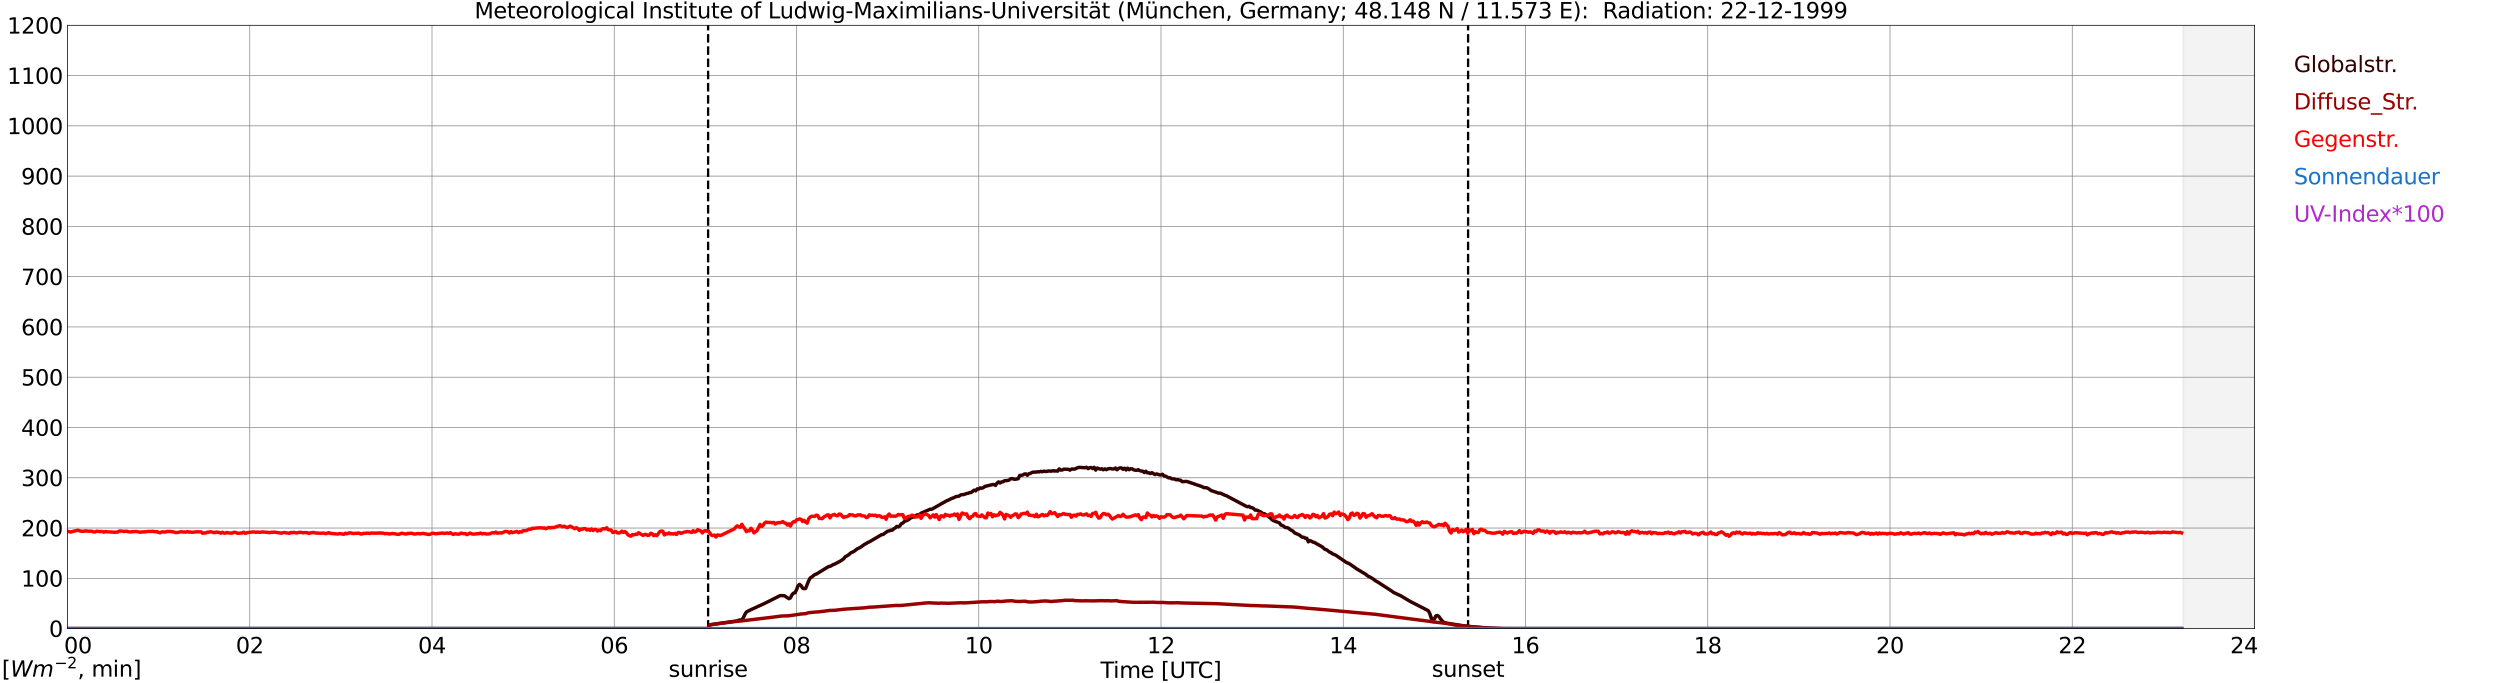 <?xml version="1.0" encoding="utf-8" standalone="no"?>
<!DOCTYPE svg PUBLIC "-//W3C//DTD SVG 1.1//EN"
  "http://www.w3.org/Graphics/SVG/1.1/DTD/svg11.dtd">
<svg xmlns:xlink="http://www.w3.org/1999/xlink" width="1085.4pt" height="296.64pt" viewBox="0 0 1085.4 296.64" xmlns="http://www.w3.org/2000/svg" version="1.1">
 <defs>
  <style type="text/css">*{stroke-linejoin: round; stroke-linecap: butt}</style>
 </defs>
 <g id="figure_1">
  <g id="patch_1">
   <path d="M 0 296.64 
L 1085.4 296.64 
L 1085.4 0 
L 0 0 
z
" style="fill: #ffffff"/>
  </g>
  <g id="axes_1">
   <g id="patch_2">
    <path d="M 29.306 272.909 
L 978.814 272.909 
L 978.814 10.976 
L 29.306 10.976 
z
" style="fill: #ffffff"/>
   </g>
   <g id="patch_3">
    <path d="M 947.823 272.909 
L 978.814 272.909 
L 978.814 10.976 
L 947.823 10.976 
z
" clip-path="url(#p20fde41926)" style="fill: #d3d3d3; opacity: 0.25; stroke: #d3d3d3; stroke-linejoin: miter"/>
   </g>
   <g id="matplotlib.axis_1">
    <g id="xtick_1">
     <g id="line2d_1">
      <path d="M 29.306 272.909 
L 29.306 10.976 
" clip-path="url(#p20fde41926)" style="fill: none; stroke: #808080; stroke-width: 0.3; stroke-linecap: square"/>
     </g>
     <g id="line2d_2"/>
     <g id="text_1">
      <!--    00 -->
      <g transform="translate(18.733 283.627) scale(0.095 -0.095)">
       <defs>
        <path id="DejaVuSans-20" transform="scale(0.016)"/>
        <path id="DejaVuSans-30" d="M 2034 4250 
Q 1547 4250 1301 3770 
Q 1056 3291 1056 2328 
Q 1056 1369 1301 889 
Q 1547 409 2034 409 
Q 2525 409 2770 889 
Q 3016 1369 3016 2328 
Q 3016 3291 2770 3770 
Q 2525 4250 2034 4250 
z
M 2034 4750 
Q 2819 4750 3233 4129 
Q 3647 3509 3647 2328 
Q 3647 1150 3233 529 
Q 2819 -91 2034 -91 
Q 1250 -91 836 529 
Q 422 1150 422 2328 
Q 422 3509 836 4129 
Q 1250 4750 2034 4750 
z
" transform="scale(0.016)"/>
       </defs>
       <use xlink:href="#DejaVuSans-20"/>
       <use xlink:href="#DejaVuSans-20" transform="translate(31.787 0)"/>
       <use xlink:href="#DejaVuSans-20" transform="translate(63.574 0)"/>
       <use xlink:href="#DejaVuSans-30" transform="translate(95.361 0)"/>
       <use xlink:href="#DejaVuSans-30" transform="translate(158.984 0)"/>
      </g>
     </g>
    </g>
    <g id="xtick_2">
     <g id="line2d_3">
      <path d="M 108.431 272.909 
L 108.431 10.976 
" clip-path="url(#p20fde41926)" style="fill: none; stroke: #808080; stroke-width: 0.3; stroke-linecap: square"/>
     </g>
     <g id="line2d_4"/>
     <g id="text_2">
      <!-- 02 -->
      <g transform="translate(102.387 283.627) scale(0.095 -0.095)">
       <defs>
        <path id="DejaVuSans-32" d="M 1228 531 
L 3431 531 
L 3431 0 
L 469 0 
L 469 531 
Q 828 903 1448 1529 
Q 2069 2156 2228 2338 
Q 2531 2678 2651 2914 
Q 2772 3150 2772 3378 
Q 2772 3750 2511 3984 
Q 2250 4219 1831 4219 
Q 1534 4219 1204 4116 
Q 875 4013 500 3803 
L 500 4441 
Q 881 4594 1212 4672 
Q 1544 4750 1819 4750 
Q 2544 4750 2975 4387 
Q 3406 4025 3406 3419 
Q 3406 3131 3298 2873 
Q 3191 2616 2906 2266 
Q 2828 2175 2409 1742 
Q 1991 1309 1228 531 
z
" transform="scale(0.016)"/>
       </defs>
       <use xlink:href="#DejaVuSans-30"/>
       <use xlink:href="#DejaVuSans-32" transform="translate(63.623 0)"/>
      </g>
     </g>
    </g>
    <g id="xtick_3">
     <g id="line2d_5">
      <path d="M 187.557 272.909 
L 187.557 10.976 
" clip-path="url(#p20fde41926)" style="fill: none; stroke: #808080; stroke-width: 0.3; stroke-linecap: square"/>
     </g>
     <g id="line2d_6"/>
     <g id="text_3">
      <!-- 04 -->
      <g transform="translate(181.513 283.627) scale(0.095 -0.095)">
       <defs>
        <path id="DejaVuSans-34" d="M 2419 4116 
L 825 1625 
L 2419 1625 
L 2419 4116 
z
M 2253 4666 
L 3047 4666 
L 3047 1625 
L 3713 1625 
L 3713 1100 
L 3047 1100 
L 3047 0 
L 2419 0 
L 2419 1100 
L 313 1100 
L 313 1709 
L 2253 4666 
z
" transform="scale(0.016)"/>
       </defs>
       <use xlink:href="#DejaVuSans-30"/>
       <use xlink:href="#DejaVuSans-34" transform="translate(63.623 0)"/>
      </g>
     </g>
    </g>
    <g id="xtick_4">
     <g id="line2d_7">
      <path d="M 266.683 272.909 
L 266.683 10.976 
" clip-path="url(#p20fde41926)" style="fill: none; stroke: #808080; stroke-width: 0.3; stroke-linecap: square"/>
     </g>
     <g id="line2d_8"/>
     <g id="text_4">
      <!-- 06 -->
      <g transform="translate(260.638 283.627) scale(0.095 -0.095)">
       <defs>
        <path id="DejaVuSans-36" d="M 2113 2584 
Q 1688 2584 1439 2293 
Q 1191 2003 1191 1497 
Q 1191 994 1439 701 
Q 1688 409 2113 409 
Q 2538 409 2786 701 
Q 3034 994 3034 1497 
Q 3034 2003 2786 2293 
Q 2538 2584 2113 2584 
z
M 3366 4563 
L 3366 3988 
Q 3128 4100 2886 4159 
Q 2644 4219 2406 4219 
Q 1781 4219 1451 3797 
Q 1122 3375 1075 2522 
Q 1259 2794 1537 2939 
Q 1816 3084 2150 3084 
Q 2853 3084 3261 2657 
Q 3669 2231 3669 1497 
Q 3669 778 3244 343 
Q 2819 -91 2113 -91 
Q 1303 -91 875 529 
Q 447 1150 447 2328 
Q 447 3434 972 4092 
Q 1497 4750 2381 4750 
Q 2619 4750 2861 4703 
Q 3103 4656 3366 4563 
z
" transform="scale(0.016)"/>
       </defs>
       <use xlink:href="#DejaVuSans-30"/>
       <use xlink:href="#DejaVuSans-36" transform="translate(63.623 0)"/>
      </g>
     </g>
    </g>
    <g id="xtick_5">
     <g id="line2d_9">
      <path d="M 345.808 272.909 
L 345.808 10.976 
" clip-path="url(#p20fde41926)" style="fill: none; stroke: #808080; stroke-width: 0.3; stroke-linecap: square"/>
     </g>
     <g id="line2d_10"/>
     <g id="text_5">
      <!-- 08 -->
      <g transform="translate(339.764 283.627) scale(0.095 -0.095)">
       <defs>
        <path id="DejaVuSans-38" d="M 2034 2216 
Q 1584 2216 1326 1975 
Q 1069 1734 1069 1313 
Q 1069 891 1326 650 
Q 1584 409 2034 409 
Q 2484 409 2743 651 
Q 3003 894 3003 1313 
Q 3003 1734 2745 1975 
Q 2488 2216 2034 2216 
z
M 1403 2484 
Q 997 2584 770 2862 
Q 544 3141 544 3541 
Q 544 4100 942 4425 
Q 1341 4750 2034 4750 
Q 2731 4750 3128 4425 
Q 3525 4100 3525 3541 
Q 3525 3141 3298 2862 
Q 3072 2584 2669 2484 
Q 3125 2378 3379 2068 
Q 3634 1759 3634 1313 
Q 3634 634 3220 271 
Q 2806 -91 2034 -91 
Q 1263 -91 848 271 
Q 434 634 434 1313 
Q 434 1759 690 2068 
Q 947 2378 1403 2484 
z
M 1172 3481 
Q 1172 3119 1398 2916 
Q 1625 2713 2034 2713 
Q 2441 2713 2670 2916 
Q 2900 3119 2900 3481 
Q 2900 3844 2670 4047 
Q 2441 4250 2034 4250 
Q 1625 4250 1398 4047 
Q 1172 3844 1172 3481 
z
" transform="scale(0.016)"/>
       </defs>
       <use xlink:href="#DejaVuSans-30"/>
       <use xlink:href="#DejaVuSans-38" transform="translate(63.623 0)"/>
      </g>
     </g>
    </g>
    <g id="xtick_6">
     <g id="line2d_11">
      <path d="M 424.934 272.909 
L 424.934 10.976 
" clip-path="url(#p20fde41926)" style="fill: none; stroke: #808080; stroke-width: 0.3; stroke-linecap: square"/>
     </g>
     <g id="line2d_12"/>
     <g id="text_6">
      <!-- 10 -->
      <g transform="translate(418.89 283.627) scale(0.095 -0.095)">
       <defs>
        <path id="DejaVuSans-31" d="M 794 531 
L 1825 531 
L 1825 4091 
L 703 3866 
L 703 4441 
L 1819 4666 
L 2450 4666 
L 2450 531 
L 3481 531 
L 3481 0 
L 794 0 
L 794 531 
z
" transform="scale(0.016)"/>
       </defs>
       <use xlink:href="#DejaVuSans-31"/>
       <use xlink:href="#DejaVuSans-30" transform="translate(63.623 0)"/>
      </g>
     </g>
    </g>
    <g id="xtick_7">
     <g id="line2d_13">
      <path d="M 504.06 272.909 
L 504.06 10.976 
" clip-path="url(#p20fde41926)" style="fill: none; stroke: #808080; stroke-width: 0.3; stroke-linecap: square"/>
     </g>
     <g id="line2d_14"/>
     <g id="text_7">
      <!-- 12 -->
      <g transform="translate(498.015 283.627) scale(0.095 -0.095)">
       <use xlink:href="#DejaVuSans-31"/>
       <use xlink:href="#DejaVuSans-32" transform="translate(63.623 0)"/>
      </g>
     </g>
    </g>
    <g id="xtick_8">
     <g id="line2d_15">
      <path d="M 583.185 272.909 
L 583.185 10.976 
" clip-path="url(#p20fde41926)" style="fill: none; stroke: #808080; stroke-width: 0.3; stroke-linecap: square"/>
     </g>
     <g id="line2d_16"/>
     <g id="text_8">
      <!-- 14 -->
      <g transform="translate(577.141 283.627) scale(0.095 -0.095)">
       <use xlink:href="#DejaVuSans-31"/>
       <use xlink:href="#DejaVuSans-34" transform="translate(63.623 0)"/>
      </g>
     </g>
    </g>
    <g id="xtick_9">
     <g id="line2d_17">
      <path d="M 662.311 272.909 
L 662.311 10.976 
" clip-path="url(#p20fde41926)" style="fill: none; stroke: #808080; stroke-width: 0.3; stroke-linecap: square"/>
     </g>
     <g id="line2d_18"/>
     <g id="text_9">
      <!-- 16 -->
      <g transform="translate(656.267 283.627) scale(0.095 -0.095)">
       <use xlink:href="#DejaVuSans-31"/>
       <use xlink:href="#DejaVuSans-36" transform="translate(63.623 0)"/>
      </g>
     </g>
    </g>
    <g id="xtick_10">
     <g id="line2d_19">
      <path d="M 741.437 272.909 
L 741.437 10.976 
" clip-path="url(#p20fde41926)" style="fill: none; stroke: #808080; stroke-width: 0.3; stroke-linecap: square"/>
     </g>
     <g id="line2d_20"/>
     <g id="text_10">
      <!-- 18 -->
      <g transform="translate(735.392 283.627) scale(0.095 -0.095)">
       <use xlink:href="#DejaVuSans-31"/>
       <use xlink:href="#DejaVuSans-38" transform="translate(63.623 0)"/>
      </g>
     </g>
    </g>
    <g id="xtick_11">
     <g id="line2d_21">
      <path d="M 820.562 272.909 
L 820.562 10.976 
" clip-path="url(#p20fde41926)" style="fill: none; stroke: #808080; stroke-width: 0.3; stroke-linecap: square"/>
     </g>
     <g id="line2d_22"/>
     <g id="text_11">
      <!-- 20 -->
      <g transform="translate(814.518 283.627) scale(0.095 -0.095)">
       <use xlink:href="#DejaVuSans-32"/>
       <use xlink:href="#DejaVuSans-30" transform="translate(63.623 0)"/>
      </g>
     </g>
    </g>
    <g id="xtick_12">
     <g id="line2d_23">
      <path d="M 899.688 272.909 
L 899.688 10.976 
" clip-path="url(#p20fde41926)" style="fill: none; stroke: #808080; stroke-width: 0.3; stroke-linecap: square"/>
     </g>
     <g id="line2d_24"/>
     <g id="text_12">
      <!-- 22 -->
      <g transform="translate(893.644 283.627) scale(0.095 -0.095)">
       <use xlink:href="#DejaVuSans-32"/>
       <use xlink:href="#DejaVuSans-32" transform="translate(63.623 0)"/>
      </g>
     </g>
    </g>
    <g id="xtick_13">
     <g id="line2d_25">
      <path d="M 978.814 272.909 
L 978.814 10.976 
" clip-path="url(#p20fde41926)" style="fill: none; stroke: #808080; stroke-width: 0.3; stroke-linecap: square"/>
     </g>
     <g id="line2d_26"/>
     <g id="text_13">
      <!-- 24    -->
      <g transform="translate(968.241 283.627) scale(0.095 -0.095)">
       <use xlink:href="#DejaVuSans-32"/>
       <use xlink:href="#DejaVuSans-34" transform="translate(63.623 0)"/>
       <use xlink:href="#DejaVuSans-20" transform="translate(127.246 0)"/>
       <use xlink:href="#DejaVuSans-20" transform="translate(159.033 0)"/>
       <use xlink:href="#DejaVuSans-20" transform="translate(190.82 0)"/>
      </g>
     </g>
    </g>
    <g id="text_14">
     <!-- Time [UTC] -->
     <g transform="translate(477.806 294.322) scale(0.095 -0.095)">
      <defs>
       <path id="DejaVuSans-54" d="M -19 4666 
L 3928 4666 
L 3928 4134 
L 2272 4134 
L 2272 0 
L 1638 0 
L 1638 4134 
L -19 4134 
L -19 4666 
z
" transform="scale(0.016)"/>
       <path id="DejaVuSans-69" d="M 603 3500 
L 1178 3500 
L 1178 0 
L 603 0 
L 603 3500 
z
M 603 4863 
L 1178 4863 
L 1178 4134 
L 603 4134 
L 603 4863 
z
" transform="scale(0.016)"/>
       <path id="DejaVuSans-6d" d="M 3328 2828 
Q 3544 3216 3844 3400 
Q 4144 3584 4550 3584 
Q 5097 3584 5394 3201 
Q 5691 2819 5691 2113 
L 5691 0 
L 5113 0 
L 5113 2094 
Q 5113 2597 4934 2840 
Q 4756 3084 4391 3084 
Q 3944 3084 3684 2787 
Q 3425 2491 3425 1978 
L 3425 0 
L 2847 0 
L 2847 2094 
Q 2847 2600 2669 2842 
Q 2491 3084 2119 3084 
Q 1678 3084 1418 2786 
Q 1159 2488 1159 1978 
L 1159 0 
L 581 0 
L 581 3500 
L 1159 3500 
L 1159 2956 
Q 1356 3278 1631 3431 
Q 1906 3584 2284 3584 
Q 2666 3584 2933 3390 
Q 3200 3197 3328 2828 
z
" transform="scale(0.016)"/>
       <path id="DejaVuSans-65" d="M 3597 1894 
L 3597 1613 
L 953 1613 
Q 991 1019 1311 708 
Q 1631 397 2203 397 
Q 2534 397 2845 478 
Q 3156 559 3463 722 
L 3463 178 
Q 3153 47 2828 -22 
Q 2503 -91 2169 -91 
Q 1331 -91 842 396 
Q 353 884 353 1716 
Q 353 2575 817 3079 
Q 1281 3584 2069 3584 
Q 2775 3584 3186 3129 
Q 3597 2675 3597 1894 
z
M 3022 2063 
Q 3016 2534 2758 2815 
Q 2500 3097 2075 3097 
Q 1594 3097 1305 2825 
Q 1016 2553 972 2059 
L 3022 2063 
z
" transform="scale(0.016)"/>
       <path id="DejaVuSans-5b" d="M 550 4863 
L 1875 4863 
L 1875 4416 
L 1125 4416 
L 1125 -397 
L 1875 -397 
L 1875 -844 
L 550 -844 
L 550 4863 
z
" transform="scale(0.016)"/>
       <path id="DejaVuSans-55" d="M 556 4666 
L 1191 4666 
L 1191 1831 
Q 1191 1081 1462 751 
Q 1734 422 2344 422 
Q 2950 422 3222 751 
Q 3494 1081 3494 1831 
L 3494 4666 
L 4128 4666 
L 4128 1753 
Q 4128 841 3676 375 
Q 3225 -91 2344 -91 
Q 1459 -91 1007 375 
Q 556 841 556 1753 
L 556 4666 
z
" transform="scale(0.016)"/>
       <path id="DejaVuSans-43" d="M 4122 4306 
L 4122 3641 
Q 3803 3938 3442 4084 
Q 3081 4231 2675 4231 
Q 1875 4231 1450 3742 
Q 1025 3253 1025 2328 
Q 1025 1406 1450 917 
Q 1875 428 2675 428 
Q 3081 428 3442 575 
Q 3803 722 4122 1019 
L 4122 359 
Q 3791 134 3420 21 
Q 3050 -91 2638 -91 
Q 1578 -91 968 557 
Q 359 1206 359 2328 
Q 359 3453 968 4101 
Q 1578 4750 2638 4750 
Q 3056 4750 3426 4639 
Q 3797 4528 4122 4306 
z
" transform="scale(0.016)"/>
       <path id="DejaVuSans-5d" d="M 1947 4863 
L 1947 -844 
L 622 -844 
L 622 -397 
L 1369 -397 
L 1369 4416 
L 622 4416 
L 622 4863 
L 1947 4863 
z
" transform="scale(0.016)"/>
      </defs>
      <use xlink:href="#DejaVuSans-54"/>
      <use xlink:href="#DejaVuSans-69" transform="translate(57.959 0)"/>
      <use xlink:href="#DejaVuSans-6d" transform="translate(85.742 0)"/>
      <use xlink:href="#DejaVuSans-65" transform="translate(183.154 0)"/>
      <use xlink:href="#DejaVuSans-20" transform="translate(244.678 0)"/>
      <use xlink:href="#DejaVuSans-5b" transform="translate(276.465 0)"/>
      <use xlink:href="#DejaVuSans-55" transform="translate(315.479 0)"/>
      <use xlink:href="#DejaVuSans-54" transform="translate(388.672 0)"/>
      <use xlink:href="#DejaVuSans-43" transform="translate(443.881 0)"/>
      <use xlink:href="#DejaVuSans-5d" transform="translate(513.705 0)"/>
     </g>
    </g>
   </g>
   <g id="matplotlib.axis_2">
    <g id="ytick_1">
     <g id="line2d_27">
      <path d="M 29.306 272.909 
L 978.814 272.909 
" clip-path="url(#p20fde41926)" style="fill: none; stroke: #808080; stroke-width: 0.3; stroke-linecap: square"/>
     </g>
     <g id="line2d_28"/>
     <g id="text_15">
      <!-- 0 -->
      <g transform="translate(21.261 276.518) scale(0.095 -0.095)">
       <use xlink:href="#DejaVuSans-30"/>
      </g>
     </g>
    </g>
    <g id="ytick_2">
     <g id="line2d_29">
      <path d="M 29.306 251.081 
L 978.814 251.081 
" clip-path="url(#p20fde41926)" style="fill: none; stroke: #808080; stroke-width: 0.3; stroke-linecap: square"/>
     </g>
     <g id="line2d_30"/>
     <g id="text_16">
      <!-- 100 -->
      <g transform="translate(9.173 254.69) scale(0.095 -0.095)">
       <use xlink:href="#DejaVuSans-31"/>
       <use xlink:href="#DejaVuSans-30" transform="translate(63.623 0)"/>
       <use xlink:href="#DejaVuSans-30" transform="translate(127.246 0)"/>
      </g>
     </g>
    </g>
    <g id="ytick_3">
     <g id="line2d_31">
      <path d="M 29.306 229.253 
L 978.814 229.253 
" clip-path="url(#p20fde41926)" style="fill: none; stroke: #808080; stroke-width: 0.3; stroke-linecap: square"/>
     </g>
     <g id="line2d_32"/>
     <g id="text_17">
      <!-- 200 -->
      <g transform="translate(9.173 232.863) scale(0.095 -0.095)">
       <use xlink:href="#DejaVuSans-32"/>
       <use xlink:href="#DejaVuSans-30" transform="translate(63.623 0)"/>
       <use xlink:href="#DejaVuSans-30" transform="translate(127.246 0)"/>
      </g>
     </g>
    </g>
    <g id="ytick_4">
     <g id="line2d_33">
      <path d="M 29.306 207.426 
L 978.814 207.426 
" clip-path="url(#p20fde41926)" style="fill: none; stroke: #808080; stroke-width: 0.3; stroke-linecap: square"/>
     </g>
     <g id="line2d_34"/>
     <g id="text_18">
      <!-- 300 -->
      <g transform="translate(9.173 211.035) scale(0.095 -0.095)">
       <defs>
        <path id="DejaVuSans-33" d="M 2597 2516 
Q 3050 2419 3304 2112 
Q 3559 1806 3559 1356 
Q 3559 666 3084 287 
Q 2609 -91 1734 -91 
Q 1441 -91 1130 -33 
Q 819 25 488 141 
L 488 750 
Q 750 597 1062 519 
Q 1375 441 1716 441 
Q 2309 441 2620 675 
Q 2931 909 2931 1356 
Q 2931 1769 2642 2001 
Q 2353 2234 1838 2234 
L 1294 2234 
L 1294 2753 
L 1863 2753 
Q 2328 2753 2575 2939 
Q 2822 3125 2822 3475 
Q 2822 3834 2567 4026 
Q 2313 4219 1838 4219 
Q 1578 4219 1281 4162 
Q 984 4106 628 3988 
L 628 4550 
Q 988 4650 1302 4700 
Q 1616 4750 1894 4750 
Q 2613 4750 3031 4423 
Q 3450 4097 3450 3541 
Q 3450 3153 3228 2886 
Q 3006 2619 2597 2516 
z
" transform="scale(0.016)"/>
       </defs>
       <use xlink:href="#DejaVuSans-33"/>
       <use xlink:href="#DejaVuSans-30" transform="translate(63.623 0)"/>
       <use xlink:href="#DejaVuSans-30" transform="translate(127.246 0)"/>
      </g>
     </g>
    </g>
    <g id="ytick_5">
     <g id="line2d_35">
      <path d="M 29.306 185.598 
L 978.814 185.598 
" clip-path="url(#p20fde41926)" style="fill: none; stroke: #808080; stroke-width: 0.3; stroke-linecap: square"/>
     </g>
     <g id="line2d_36"/>
     <g id="text_19">
      <!-- 400 -->
      <g transform="translate(9.173 189.207) scale(0.095 -0.095)">
       <use xlink:href="#DejaVuSans-34"/>
       <use xlink:href="#DejaVuSans-30" transform="translate(63.623 0)"/>
       <use xlink:href="#DejaVuSans-30" transform="translate(127.246 0)"/>
      </g>
     </g>
    </g>
    <g id="ytick_6">
     <g id="line2d_37">
      <path d="M 29.306 163.77 
L 978.814 163.77 
" clip-path="url(#p20fde41926)" style="fill: none; stroke: #808080; stroke-width: 0.3; stroke-linecap: square"/>
     </g>
     <g id="line2d_38"/>
     <g id="text_20">
      <!-- 500 -->
      <g transform="translate(9.173 167.379) scale(0.095 -0.095)">
       <defs>
        <path id="DejaVuSans-35" d="M 691 4666 
L 3169 4666 
L 3169 4134 
L 1269 4134 
L 1269 2991 
Q 1406 3038 1543 3061 
Q 1681 3084 1819 3084 
Q 2600 3084 3056 2656 
Q 3513 2228 3513 1497 
Q 3513 744 3044 326 
Q 2575 -91 1722 -91 
Q 1428 -91 1123 -41 
Q 819 9 494 109 
L 494 744 
Q 775 591 1075 516 
Q 1375 441 1709 441 
Q 2250 441 2565 725 
Q 2881 1009 2881 1497 
Q 2881 1984 2565 2268 
Q 2250 2553 1709 2553 
Q 1456 2553 1204 2497 
Q 953 2441 691 2322 
L 691 4666 
z
" transform="scale(0.016)"/>
       </defs>
       <use xlink:href="#DejaVuSans-35"/>
       <use xlink:href="#DejaVuSans-30" transform="translate(63.623 0)"/>
       <use xlink:href="#DejaVuSans-30" transform="translate(127.246 0)"/>
      </g>
     </g>
    </g>
    <g id="ytick_7">
     <g id="line2d_39">
      <path d="M 29.306 141.942 
L 978.814 141.942 
" clip-path="url(#p20fde41926)" style="fill: none; stroke: #808080; stroke-width: 0.3; stroke-linecap: square"/>
     </g>
     <g id="line2d_40"/>
     <g id="text_21">
      <!-- 600 -->
      <g transform="translate(9.173 145.551) scale(0.095 -0.095)">
       <use xlink:href="#DejaVuSans-36"/>
       <use xlink:href="#DejaVuSans-30" transform="translate(63.623 0)"/>
       <use xlink:href="#DejaVuSans-30" transform="translate(127.246 0)"/>
      </g>
     </g>
    </g>
    <g id="ytick_8">
     <g id="line2d_41">
      <path d="M 29.306 120.114 
L 978.814 120.114 
" clip-path="url(#p20fde41926)" style="fill: none; stroke: #808080; stroke-width: 0.3; stroke-linecap: square"/>
     </g>
     <g id="line2d_42"/>
     <g id="text_22">
      <!-- 700 -->
      <g transform="translate(9.173 123.724) scale(0.095 -0.095)">
       <defs>
        <path id="DejaVuSans-37" d="M 525 4666 
L 3525 4666 
L 3525 4397 
L 1831 0 
L 1172 0 
L 2766 4134 
L 525 4134 
L 525 4666 
z
" transform="scale(0.016)"/>
       </defs>
       <use xlink:href="#DejaVuSans-37"/>
       <use xlink:href="#DejaVuSans-30" transform="translate(63.623 0)"/>
       <use xlink:href="#DejaVuSans-30" transform="translate(127.246 0)"/>
      </g>
     </g>
    </g>
    <g id="ytick_9">
     <g id="line2d_43">
      <path d="M 29.306 98.287 
L 978.814 98.287 
" clip-path="url(#p20fde41926)" style="fill: none; stroke: #808080; stroke-width: 0.3; stroke-linecap: square"/>
     </g>
     <g id="line2d_44"/>
     <g id="text_23">
      <!-- 800 -->
      <g transform="translate(9.173 101.896) scale(0.095 -0.095)">
       <use xlink:href="#DejaVuSans-38"/>
       <use xlink:href="#DejaVuSans-30" transform="translate(63.623 0)"/>
       <use xlink:href="#DejaVuSans-30" transform="translate(127.246 0)"/>
      </g>
     </g>
    </g>
    <g id="ytick_10">
     <g id="line2d_45">
      <path d="M 29.306 76.459 
L 978.814 76.459 
" clip-path="url(#p20fde41926)" style="fill: none; stroke: #808080; stroke-width: 0.3; stroke-linecap: square"/>
     </g>
     <g id="line2d_46"/>
     <g id="text_24">
      <!-- 900 -->
      <g transform="translate(9.173 80.068) scale(0.095 -0.095)">
       <defs>
        <path id="DejaVuSans-39" d="M 703 97 
L 703 672 
Q 941 559 1184 500 
Q 1428 441 1663 441 
Q 2288 441 2617 861 
Q 2947 1281 2994 2138 
Q 2813 1869 2534 1725 
Q 2256 1581 1919 1581 
Q 1219 1581 811 2004 
Q 403 2428 403 3163 
Q 403 3881 828 4315 
Q 1253 4750 1959 4750 
Q 2769 4750 3195 4129 
Q 3622 3509 3622 2328 
Q 3622 1225 3098 567 
Q 2575 -91 1691 -91 
Q 1453 -91 1209 -44 
Q 966 3 703 97 
z
M 1959 2075 
Q 2384 2075 2632 2365 
Q 2881 2656 2881 3163 
Q 2881 3666 2632 3958 
Q 2384 4250 1959 4250 
Q 1534 4250 1286 3958 
Q 1038 3666 1038 3163 
Q 1038 2656 1286 2365 
Q 1534 2075 1959 2075 
z
" transform="scale(0.016)"/>
       </defs>
       <use xlink:href="#DejaVuSans-39"/>
       <use xlink:href="#DejaVuSans-30" transform="translate(63.623 0)"/>
       <use xlink:href="#DejaVuSans-30" transform="translate(127.246 0)"/>
      </g>
     </g>
    </g>
    <g id="ytick_11">
     <g id="line2d_47">
      <path d="M 29.306 54.631 
L 978.814 54.631 
" clip-path="url(#p20fde41926)" style="fill: none; stroke: #808080; stroke-width: 0.3; stroke-linecap: square"/>
     </g>
     <g id="line2d_48"/>
     <g id="text_25">
      <!-- 1000 -->
      <g transform="translate(3.128 58.24) scale(0.095 -0.095)">
       <use xlink:href="#DejaVuSans-31"/>
       <use xlink:href="#DejaVuSans-30" transform="translate(63.623 0)"/>
       <use xlink:href="#DejaVuSans-30" transform="translate(127.246 0)"/>
       <use xlink:href="#DejaVuSans-30" transform="translate(190.869 0)"/>
      </g>
     </g>
    </g>
    <g id="ytick_12">
     <g id="line2d_49">
      <path d="M 29.306 32.803 
L 978.814 32.803 
" clip-path="url(#p20fde41926)" style="fill: none; stroke: #808080; stroke-width: 0.3; stroke-linecap: square"/>
     </g>
     <g id="line2d_50"/>
     <g id="text_26">
      <!-- 1100 -->
      <g transform="translate(3.128 36.413) scale(0.095 -0.095)">
       <use xlink:href="#DejaVuSans-31"/>
       <use xlink:href="#DejaVuSans-31" transform="translate(63.623 0)"/>
       <use xlink:href="#DejaVuSans-30" transform="translate(127.246 0)"/>
       <use xlink:href="#DejaVuSans-30" transform="translate(190.869 0)"/>
      </g>
     </g>
    </g>
    <g id="ytick_13">
     <g id="line2d_51">
      <path d="M 29.306 10.976 
L 978.814 10.976 
" clip-path="url(#p20fde41926)" style="fill: none; stroke: #808080; stroke-width: 0.3; stroke-linecap: square"/>
     </g>
     <g id="line2d_52"/>
     <g id="text_27">
      <!-- 1200 -->
      <g transform="translate(3.128 14.585) scale(0.095 -0.095)">
       <use xlink:href="#DejaVuSans-31"/>
       <use xlink:href="#DejaVuSans-32" transform="translate(63.623 0)"/>
       <use xlink:href="#DejaVuSans-30" transform="translate(127.246 0)"/>
       <use xlink:href="#DejaVuSans-30" transform="translate(190.869 0)"/>
      </g>
     </g>
    </g>
   </g>
   <g id="line2d_53">
    <path d="M 307.432 272.909 
L 307.432 10.976 
" clip-path="url(#p20fde41926)" style="fill: none; stroke-dasharray: 3.7,1.6; stroke-dashoffset: 0; stroke: #000000"/>
   </g>
   <g id="line2d_54">
    <path d="M 637.386 272.909 
L 637.386 10.976 
" clip-path="url(#p20fde41926)" style="fill: none; stroke-dasharray: 3.7,1.6; stroke-dashoffset: 0; stroke: #000000"/>
   </g>
   <g id="line2d_55">
    <path d="M 29.306 272.909 
L 307.564 272.909 
L 308.224 271.25 
L 312.839 270.593 
L 320.093 269.563 
L 320.752 269.244 
L 322.071 269.076 
L 322.73 268.185 
L 323.39 266.795 
L 324.049 265.699 
L 325.368 265.005 
L 331.961 261.973 
L 333.28 261.325 
L 338.555 258.653 
L 339.215 258.581 
L 340.533 258.649 
L 342.512 259.93 
L 343.171 259.579 
L 343.83 258.254 
L 344.49 257.505 
L 345.149 257.372 
L 345.808 256.064 
L 346.468 254.325 
L 347.127 253.727 
L 347.787 254.229 
L 348.446 255.34 
L 349.105 255.582 
L 349.765 255.468 
L 351.083 252.201 
L 351.743 250.941 
L 352.402 250.531 
L 353.721 249.457 
L 354.38 249.265 
L 359.655 246.019 
L 360.315 245.897 
L 360.974 245.6 
L 361.634 245.155 
L 362.293 244.956 
L 364.93 243.555 
L 366.249 242.636 
L 366.909 241.782 
L 368.227 241.014 
L 369.546 239.925 
L 370.206 239.683 
L 370.865 239.307 
L 372.184 238.297 
L 373.502 237.67 
L 375.481 236.24 
L 376.14 235.954 
L 376.799 235.485 
L 377.459 235.241 
L 382.734 232.137 
L 383.393 232.054 
L 385.371 230.618 
L 386.031 230.5 
L 386.69 230.17 
L 387.349 230.203 
L 388.009 229.598 
L 388.668 229.212 
L 389.328 228.546 
L 389.987 228.751 
L 390.646 228.363 
L 391.306 227.35 
L 391.965 227.112 
L 392.624 226.422 
L 393.943 225.911 
L 394.603 225.512 
L 395.262 224.901 
L 397.24 224.207 
L 397.899 223.641 
L 399.218 223.351 
L 399.878 222.825 
L 403.834 221.077 
L 404.493 221.116 
L 411.087 217.372 
L 411.746 217.15 
L 413.065 216.445 
L 413.725 216.235 
L 415.043 215.602 
L 416.362 215.404 
L 417.022 214.921 
L 417.681 214.755 
L 418.34 214.738 
L 419.659 214.273 
L 420.318 214.17 
L 420.978 213.865 
L 421.637 213.799 
L 422.956 212.802 
L 423.615 213.103 
L 424.275 212.26 
L 424.934 212.343 
L 425.593 211.833 
L 426.253 211.964 
L 426.912 211.737 
L 427.572 211.197 
L 430.869 210.396 
L 431.528 210.346 
L 432.187 210.752 
L 432.847 209.796 
L 433.506 209.224 
L 434.165 209.693 
L 434.825 209.239 
L 435.484 209.154 
L 436.144 208.698 
L 437.462 208.626 
L 438.122 208.408 
L 438.781 207.864 
L 439.44 207.755 
L 440.1 208.013 
L 440.759 208.093 
L 442.078 207.825 
L 442.737 206.397 
L 443.397 206.389 
L 444.056 206.225 
L 444.716 205.815 
L 445.375 205.738 
L 446.034 206.341 
L 446.694 205.671 
L 447.353 205.52 
L 448.012 205.153 
L 448.672 204.963 
L 449.331 204.996 
L 450.65 204.826 
L 451.309 204.867 
L 451.969 204.621 
L 452.628 204.83 
L 453.287 204.527 
L 453.947 204.725 
L 455.266 204.498 
L 456.584 204.551 
L 457.244 204.365 
L 457.903 204.512 
L 458.563 204.444 
L 459.222 204.533 
L 459.881 203.595 
L 460.541 204.084 
L 461.2 204.033 
L 461.859 203.706 
L 463.838 203.743 
L 464.497 204.121 
L 465.156 203.673 
L 465.816 203.619 
L 466.475 203.689 
L 467.794 203.104 
L 468.453 202.903 
L 471.091 203.082 
L 471.75 202.888 
L 472.409 203.453 
L 473.069 203.064 
L 473.728 202.984 
L 474.388 203.418 
L 475.047 202.898 
L 475.706 204.084 
L 476.366 203.204 
L 477.685 203.695 
L 478.344 203.527 
L 479.003 203.948 
L 479.663 203.575 
L 480.322 203.918 
L 480.981 203.56 
L 481.641 203.444 
L 482.3 203.451 
L 482.96 203.627 
L 483.619 203.595 
L 484.278 203.2 
L 484.938 203.948 
L 485.597 203.398 
L 486.256 203.145 
L 486.916 203.173 
L 487.575 203.763 
L 488.235 203.285 
L 488.894 204.049 
L 489.553 203.274 
L 490.213 203.924 
L 490.872 203.49 
L 491.532 203.577 
L 492.191 203.966 
L 492.85 204.138 
L 493.51 204.195 
L 494.169 203.931 
L 494.828 204.346 
L 495.488 204.516 
L 496.147 204.568 
L 496.807 205.171 
L 497.466 204.586 
L 498.125 205.289 
L 498.785 205.232 
L 499.444 205.605 
L 500.103 205.214 
L 501.422 206.029 
L 502.082 205.762 
L 502.741 205.904 
L 503.4 206.181 
L 504.06 206.205 
L 504.719 205.911 
L 505.379 206.644 
L 506.038 206.712 
L 507.357 207.48 
L 508.016 207.426 
L 508.675 207.853 
L 509.994 207.984 
L 510.654 208.316 
L 511.313 208.248 
L 512.632 208.547 
L 513.291 209.135 
L 514.61 209.025 
L 515.269 209.017 
L 521.863 211.265 
L 522.522 211.656 
L 523.841 211.769 
L 524.501 212.042 
L 525.819 212.974 
L 527.138 213.419 
L 529.116 214.118 
L 529.776 214.079 
L 531.754 215 
L 532.413 215.201 
L 540.985 219.778 
L 541.644 220.007 
L 542.304 219.83 
L 542.963 220.35 
L 543.623 220.406 
L 544.282 220.804 
L 544.941 221.465 
L 545.601 221.456 
L 547.579 222.391 
L 548.238 223.024 
L 548.898 223.004 
L 550.216 223.855 
L 550.876 224.453 
L 551.535 224.875 
L 552.195 225.599 
L 552.854 226.029 
L 554.173 226.536 
L 555.491 227.036 
L 556.151 227.965 
L 556.81 228.131 
L 558.129 229.085 
L 558.788 229.07 
L 559.448 229.332 
L 560.107 229.886 
L 561.426 230.655 
L 562.085 231.392 
L 564.063 232.233 
L 565.382 233.285 
L 566.042 233.241 
L 566.701 233.702 
L 567.36 233.7 
L 568.02 235.243 
L 568.679 234.695 
L 569.338 234.959 
L 569.998 235.35 
L 570.657 235.511 
L 573.954 237.364 
L 575.273 238.539 
L 575.932 238.692 
L 577.251 239.711 
L 577.91 239.953 
L 578.57 240.473 
L 579.889 241.008 
L 584.504 244.173 
L 585.823 244.742 
L 587.142 245.642 
L 589.12 247.043 
L 593.076 249.411 
L 593.736 250.011 
L 595.054 250.671 
L 596.373 251.494 
L 597.032 252.052 
L 598.351 252.812 
L 599.67 253.67 
L 604.286 256.656 
L 604.945 257.173 
L 608.242 258.716 
L 612.198 261.085 
L 618.792 264.468 
L 620.111 265.142 
L 620.77 266.393 
L 621.429 268.535 
L 622.089 268.502 
L 622.748 268.79 
L 623.408 267.395 
L 624.067 267.229 
L 624.726 267.679 
L 625.386 268.687 
L 626.705 270.124 
L 627.364 270.414 
L 634.617 271.579 
L 639.233 272.11 
L 647.145 272.712 
L 653.739 272.909 
L 947.163 272.909 
L 947.163 272.909 
" clip-path="url(#p20fde41926)" style="fill: none; stroke: #330000; stroke-width: 1.5; stroke-linecap: square"/>
   </g>
   <g id="line2d_56">
    <path d="M 29.306 272.909 
L 307.564 272.909 
L 308.224 271.296 
L 311.521 270.798 
L 318.774 269.886 
L 321.411 269.643 
L 335.918 267.902 
L 339.215 267.454 
L 342.512 267.349 
L 347.787 266.57 
L 349.765 266.433 
L 351.083 266.007 
L 353.721 265.756 
L 355.699 265.621 
L 360.315 265.022 
L 362.293 264.974 
L 366.249 264.52 
L 367.568 264.411 
L 375.481 263.883 
L 377.459 263.612 
L 378.777 263.582 
L 388.668 262.881 
L 391.306 262.855 
L 399.878 261.997 
L 401.196 261.84 
L 403.175 261.7 
L 405.812 261.833 
L 407.79 261.905 
L 408.45 261.816 
L 411.746 261.923 
L 417.022 261.694 
L 419 261.75 
L 420.978 261.637 
L 426.253 261.286 
L 428.89 261.268 
L 429.55 261.152 
L 432.187 261.196 
L 432.847 261.026 
L 433.506 261.034 
L 434.165 261.157 
L 435.484 261.089 
L 436.803 260.925 
L 439.44 260.814 
L 440.759 261.078 
L 442.737 261.139 
L 444.056 261.048 
L 445.375 261.041 
L 446.034 261.292 
L 448.012 261.375 
L 449.331 261.27 
L 450.65 261.168 
L 451.969 261.006 
L 453.947 260.912 
L 456.584 261.139 
L 457.903 260.989 
L 459.222 260.945 
L 459.881 260.821 
L 460.541 260.845 
L 462.519 260.589 
L 464.497 260.639 
L 465.816 260.567 
L 466.475 260.749 
L 469.772 260.875 
L 471.091 260.845 
L 475.047 260.871 
L 478.344 260.775 
L 479.663 260.834 
L 480.981 260.799 
L 482.3 260.882 
L 484.938 260.77 
L 485.597 261.028 
L 486.916 261.172 
L 492.191 261.504 
L 500.763 261.46 
L 502.741 261.576 
L 504.719 261.547 
L 507.357 261.726 
L 511.313 261.687 
L 513.95 261.807 
L 527.797 262.078 
L 529.776 262.17 
L 542.963 262.881 
L 544.941 262.927 
L 546.26 262.964 
L 547.579 263.043 
L 550.216 263.097 
L 559.448 263.46 
L 561.426 263.529 
L 563.404 263.682 
L 567.36 264.064 
L 571.317 264.37 
L 597.032 266.69 
L 620.77 269.787 
L 622.089 269.999 
L 627.364 270.584 
L 629.342 270.922 
L 630.001 270.962 
L 631.32 271.287 
L 639.892 272.237 
L 642.53 272.45 
L 644.508 272.651 
L 651.761 272.902 
L 947.163 272.909 
L 947.163 272.909 
" clip-path="url(#p20fde41926)" style="fill: none; stroke: #990000; stroke-width: 1.5; stroke-linecap: square"/>
   </g>
   <g id="line2d_57">
    <path d="M 29.306 230.838 
L 29.965 230.751 
L 30.625 231.021 
L 31.943 230.624 
L 33.921 230.194 
L 34.581 230.495 
L 35.9 230.692 
L 37.218 230.482 
L 38.537 230.655 
L 39.197 230.591 
L 39.856 230.666 
L 40.515 230.91 
L 41.175 230.973 
L 41.834 230.666 
L 42.493 230.655 
L 43.153 230.777 
L 44.472 230.764 
L 45.131 231.056 
L 45.79 230.748 
L 46.45 230.888 
L 49.087 231.019 
L 49.747 231.104 
L 50.406 231.006 
L 51.065 231.043 
L 51.725 230.567 
L 53.043 230.587 
L 53.703 230.746 
L 55.022 230.618 
L 55.681 230.858 
L 57 230.96 
L 57.659 230.781 
L 58.319 230.834 
L 58.978 230.731 
L 60.956 231.069 
L 61.615 230.951 
L 62.934 230.903 
L 64.253 230.729 
L 65.572 230.731 
L 66.231 230.655 
L 67.55 230.893 
L 68.209 230.797 
L 68.869 231.181 
L 69.528 231.312 
L 70.187 230.943 
L 70.847 230.886 
L 71.506 231.032 
L 72.825 230.711 
L 74.144 230.803 
L 75.462 230.945 
L 76.122 231.2 
L 76.781 231.218 
L 78.759 230.847 
L 79.419 230.995 
L 80.078 230.96 
L 80.737 231.048 
L 81.397 230.792 
L 82.056 231.039 
L 82.716 230.975 
L 83.375 231.098 
L 85.353 230.895 
L 87.331 230.917 
L 87.991 231.526 
L 88.65 231.362 
L 89.309 231.39 
L 89.969 231.039 
L 90.628 231.074 
L 91.288 230.827 
L 92.606 231.172 
L 93.266 231.216 
L 93.925 230.969 
L 94.584 231.128 
L 95.244 231.165 
L 95.903 231.475 
L 96.563 231.111 
L 97.222 231.462 
L 97.881 231.464 
L 98.541 231.154 
L 99.2 231.416 
L 99.86 231.384 
L 100.519 231.493 
L 101.838 231.043 
L 102.497 231.235 
L 103.156 231.545 
L 105.135 231.368 
L 105.794 231.05 
L 106.453 231.539 
L 107.772 231.141 
L 108.431 231.137 
L 109.091 231.021 
L 110.41 230.93 
L 111.069 231.141 
L 111.728 230.984 
L 113.047 231.115 
L 113.707 230.945 
L 116.344 231.13 
L 117.003 231.309 
L 117.663 231.085 
L 118.322 231.126 
L 118.982 231.008 
L 122.278 231.493 
L 122.938 231.231 
L 123.597 231.202 
L 124.257 231.379 
L 124.916 231.397 
L 125.575 231.554 
L 126.235 231.183 
L 126.894 231.268 
L 127.553 231.126 
L 128.872 231.412 
L 129.532 231.163 
L 130.85 231.128 
L 131.51 231.355 
L 132.169 231.205 
L 133.488 231.288 
L 134.147 231.593 
L 134.807 231.331 
L 136.125 231.163 
L 136.785 231.373 
L 138.104 231.473 
L 139.422 231.502 
L 140.741 231.462 
L 141.4 231.694 
L 142.719 231.277 
L 143.379 231.558 
L 146.676 231.862 
L 147.335 231.652 
L 149.313 231.956 
L 149.972 231.504 
L 150.632 231.733 
L 151.291 231.456 
L 151.951 231.329 
L 153.269 231.604 
L 155.907 231.484 
L 156.566 231.844 
L 157.226 231.814 
L 157.885 231.519 
L 158.544 231.611 
L 159.204 231.462 
L 159.863 231.478 
L 160.523 231.615 
L 161.182 231.434 
L 163.819 231.475 
L 164.479 231.373 
L 166.457 231.482 
L 167.116 231.729 
L 167.776 231.602 
L 169.094 231.831 
L 170.413 231.622 
L 171.732 231.805 
L 173.051 232.041 
L 174.37 231.499 
L 176.348 231.881 
L 177.007 231.567 
L 177.666 231.646 
L 178.326 231.506 
L 178.985 231.571 
L 179.645 231.833 
L 180.304 231.84 
L 181.623 231.615 
L 182.282 231.79 
L 183.601 231.571 
L 186.238 232.058 
L 186.898 231.89 
L 187.557 231.565 
L 188.217 231.497 
L 188.876 231.705 
L 189.535 231.726 
L 190.195 231.606 
L 191.513 231.488 
L 192.173 231.414 
L 192.832 231.602 
L 194.151 231.395 
L 194.81 231.587 
L 195.47 231.299 
L 196.788 232.025 
L 197.448 231.726 
L 198.767 231.914 
L 199.426 231.884 
L 200.085 231.456 
L 201.404 231.698 
L 202.063 231.678 
L 202.723 232.113 
L 204.042 231.434 
L 204.701 231.733 
L 205.36 231.894 
L 207.998 231.678 
L 208.657 231.43 
L 209.317 231.811 
L 209.976 231.602 
L 211.295 231.86 
L 212.614 231.774 
L 213.273 231.425 
L 213.932 231.246 
L 214.592 231.386 
L 215.251 231 
L 215.91 231.504 
L 217.229 231.314 
L 217.889 231.412 
L 219.207 230.746 
L 219.867 230.731 
L 220.526 230.866 
L 221.186 231.419 
L 221.845 230.797 
L 222.504 231.229 
L 223.823 230.884 
L 224.482 230.738 
L 225.142 231.248 
L 225.801 230.831 
L 226.461 230.978 
L 227.12 230.395 
L 228.439 230.369 
L 229.757 229.699 
L 230.417 229.823 
L 231.076 229.356 
L 231.736 229.415 
L 233.054 229.214 
L 234.373 229.186 
L 235.033 229.116 
L 235.692 229.31 
L 236.351 229.19 
L 237.011 229.533 
L 238.329 228.976 
L 238.989 229.207 
L 239.648 228.967 
L 240.308 229.079 
L 242.945 228.236 
L 243.604 228.387 
L 244.264 228.725 
L 244.923 228.45 
L 246.242 229.061 
L 247.561 228.424 
L 248.88 229.14 
L 249.539 229.541 
L 250.198 229.122 
L 250.858 229.469 
L 251.517 230.266 
L 252.176 229.648 
L 252.836 229.816 
L 253.495 229.454 
L 254.155 229.524 
L 254.814 230.1 
L 255.473 229.788 
L 256.133 230.26 
L 256.792 229.657 
L 257.451 230.332 
L 258.111 229.86 
L 258.77 229.912 
L 259.43 230.554 
L 260.089 230.118 
L 260.748 230.369 
L 261.408 229.653 
L 262.067 229.502 
L 262.726 229.631 
L 263.386 229.14 
L 264.045 229.974 
L 265.364 230.139 
L 266.023 231.159 
L 266.683 231.058 
L 267.342 230.729 
L 268.002 231.353 
L 268.661 231.416 
L 269.32 231.2 
L 269.98 230.607 
L 270.639 231.128 
L 271.298 230.764 
L 271.958 231.349 
L 272.617 232.152 
L 273.277 232.575 
L 273.936 232.778 
L 274.595 232.097 
L 275.255 232.2 
L 275.914 231.945 
L 276.573 232.001 
L 277.233 231.303 
L 278.552 232.102 
L 279.211 232.451 
L 279.87 232.012 
L 280.53 232.076 
L 281.189 232.473 
L 281.849 232.309 
L 282.508 231.55 
L 283.167 231.739 
L 283.827 232.567 
L 284.486 232.178 
L 285.145 232.573 
L 286.464 230.79 
L 287.124 230.532 
L 287.783 230.652 
L 288.442 232.25 
L 289.102 231.696 
L 289.761 231.833 
L 290.42 231.331 
L 291.08 231.82 
L 291.739 231.687 
L 292.399 231.873 
L 293.058 231.554 
L 293.717 232.045 
L 294.377 231.24 
L 295.036 231.187 
L 295.696 231.574 
L 297.014 231.013 
L 297.674 230.945 
L 298.333 230.742 
L 299.652 230.949 
L 300.311 231.2 
L 300.971 230.395 
L 301.63 230.984 
L 302.289 230.716 
L 302.949 229.95 
L 303.608 230.318 
L 304.267 230.473 
L 304.927 231.377 
L 305.586 230.604 
L 306.246 230.364 
L 306.905 230.58 
L 307.564 230.554 
L 308.883 232.355 
L 309.543 232.521 
L 310.202 232.318 
L 310.861 233.147 
L 311.521 232.244 
L 312.839 232.493 
L 318.774 229.635 
L 319.433 228.83 
L 320.093 228.321 
L 321.411 228.946 
L 322.071 227.631 
L 322.73 228.751 
L 323.39 229.592 
L 324.049 230.816 
L 324.708 230.342 
L 325.368 230.487 
L 326.027 229.358 
L 326.686 230.089 
L 327.346 231.344 
L 328.665 230.377 
L 329.983 227.679 
L 330.643 228.644 
L 331.302 228.072 
L 331.961 227.042 
L 332.621 226.647 
L 333.28 226.846 
L 334.599 226.813 
L 335.258 227.025 
L 335.918 226.8 
L 336.577 227.49 
L 337.236 227.09 
L 337.896 226.874 
L 338.555 226.935 
L 339.215 226.785 
L 339.874 226.453 
L 340.533 227.053 
L 341.193 227.16 
L 341.852 227.946 
L 342.512 227.428 
L 343.171 228.391 
L 343.83 227.108 
L 344.49 226.523 
L 345.149 226.553 
L 345.808 225.719 
L 347.127 225.326 
L 347.787 225.442 
L 348.446 226.394 
L 349.105 225.914 
L 349.765 226.697 
L 350.424 227.116 
L 351.083 225.237 
L 351.743 224.464 
L 352.402 224.143 
L 353.721 224.194 
L 354.38 223.676 
L 355.04 223.809 
L 355.699 225.086 
L 356.359 225.082 
L 357.018 225.189 
L 357.677 224.394 
L 358.337 224.108 
L 358.996 223.637 
L 359.655 223.519 
L 360.315 224.851 
L 360.974 223.816 
L 362.293 223.327 
L 362.952 223.84 
L 363.612 223.929 
L 364.271 223.192 
L 364.93 223.279 
L 366.249 224.654 
L 366.909 224.346 
L 367.568 224.301 
L 368.227 224.095 
L 368.887 223.414 
L 369.546 223.545 
L 370.206 223.558 
L 370.865 223.908 
L 371.524 224.017 
L 372.184 223.611 
L 373.502 223.486 
L 374.162 223.956 
L 374.821 223.953 
L 375.481 224.113 
L 376.14 224.704 
L 376.799 224.484 
L 377.459 223.506 
L 378.118 223.803 
L 378.777 223.641 
L 379.437 223.831 
L 380.096 223.672 
L 380.756 224.13 
L 381.415 223.921 
L 382.074 223.971 
L 382.734 224.543 
L 383.393 224.663 
L 384.053 224.364 
L 384.712 225.433 
L 385.371 223.892 
L 386.031 223.179 
L 386.69 224.117 
L 388.009 224.063 
L 388.668 224.135 
L 389.328 223.912 
L 389.987 223.375 
L 390.646 223.563 
L 391.306 223.438 
L 391.965 223.443 
L 392.624 225.11 
L 393.284 224.977 
L 393.943 224.427 
L 394.603 224.167 
L 395.262 224.095 
L 395.921 223.663 
L 396.581 223.781 
L 397.24 224.486 
L 398.559 224.351 
L 399.218 223.519 
L 399.878 225.032 
L 400.537 223.945 
L 401.196 223.395 
L 401.856 223.091 
L 403.175 223.805 
L 403.834 224.822 
L 405.153 223.539 
L 405.812 224.51 
L 406.471 223.427 
L 407.79 225.575 
L 408.45 223.98 
L 409.109 223.971 
L 409.768 224.432 
L 410.428 223.327 
L 411.087 223.775 
L 411.746 223.692 
L 412.406 224.117 
L 413.065 223.617 
L 413.725 223.652 
L 414.384 223.183 
L 415.043 223.836 
L 415.703 223.161 
L 416.362 225.488 
L 417.681 222.733 
L 419 223.255 
L 419.659 223.098 
L 420.318 224.562 
L 420.978 225.195 
L 421.637 224.381 
L 422.297 224.137 
L 422.956 223.172 
L 423.615 222.971 
L 424.275 224.032 
L 425.593 224.25 
L 426.253 223.552 
L 427.572 224.763 
L 428.231 224.807 
L 428.89 222.749 
L 429.55 223.364 
L 430.209 222.941 
L 430.869 224.364 
L 431.528 223.482 
L 432.187 223.932 
L 432.847 223.657 
L 433.506 223.589 
L 434.165 222.454 
L 434.825 222.952 
L 435.484 223.683 
L 436.144 225.294 
L 436.803 223.334 
L 438.122 223.888 
L 438.781 224.569 
L 439.44 223.919 
L 440.1 223.604 
L 440.759 223.117 
L 441.419 223.207 
L 442.078 224.752 
L 442.737 224.078 
L 443.397 223.126 
L 444.056 223.052 
L 444.716 222.858 
L 445.375 223.072 
L 446.034 222.345 
L 446.694 223.709 
L 447.353 223.648 
L 448.012 223.847 
L 448.672 223.757 
L 449.331 224.344 
L 449.991 223.262 
L 450.65 224.368 
L 451.309 224.156 
L 451.969 223.641 
L 452.628 223.347 
L 453.287 223.967 
L 453.947 223.587 
L 454.606 223.772 
L 455.266 223.135 
L 455.925 222.131 
L 456.584 222.976 
L 457.244 222.862 
L 457.903 222.557 
L 459.222 224.261 
L 459.881 223.423 
L 460.541 223.589 
L 461.2 223.187 
L 461.859 222.991 
L 462.519 223.355 
L 463.178 223.29 
L 463.838 223.462 
L 464.497 223.36 
L 465.156 224.58 
L 465.816 223.772 
L 466.475 223.654 
L 467.134 224.078 
L 467.794 223.301 
L 468.453 223.393 
L 469.113 223.089 
L 469.772 223.508 
L 470.431 223.58 
L 471.75 223.113 
L 472.409 223.855 
L 473.069 223.692 
L 473.728 224.213 
L 474.388 222.884 
L 475.047 222.971 
L 475.706 222.402 
L 476.366 224.021 
L 477.025 224.958 
L 477.685 224.693 
L 478.344 223.578 
L 479.003 222.967 
L 479.663 223.008 
L 480.322 223.515 
L 480.981 223.246 
L 481.641 223.687 
L 482.3 224.685 
L 482.96 225.346 
L 485.597 223.833 
L 486.256 224.244 
L 486.916 224.043 
L 487.575 223.301 
L 488.235 224.01 
L 488.894 224.488 
L 489.553 224.536 
L 490.872 224.296 
L 492.85 223.554 
L 493.51 223.871 
L 494.169 223.443 
L 494.828 224.757 
L 495.488 225.626 
L 496.147 224.562 
L 496.807 224.434 
L 497.466 224.722 
L 498.125 222.725 
L 498.785 223.473 
L 499.444 223.672 
L 500.103 224.423 
L 500.763 223.792 
L 501.422 224.187 
L 502.082 223.967 
L 502.741 224.287 
L 503.4 225.038 
L 504.06 224.377 
L 505.379 224.536 
L 506.038 224.176 
L 506.697 223.425 
L 508.016 223.523 
L 508.675 224.218 
L 509.335 224.7 
L 509.994 224.683 
L 511.313 224.202 
L 511.972 224.174 
L 512.632 223.646 
L 513.95 225.239 
L 515.269 223.814 
L 521.863 224.078 
L 522.522 224.482 
L 523.182 224.207 
L 523.841 224.198 
L 524.501 223.986 
L 525.16 223.641 
L 526.479 223.593 
L 527.138 224.541 
L 527.797 225.798 
L 528.457 224.466 
L 529.116 224.15 
L 529.776 223.958 
L 530.435 223.611 
L 531.094 225.023 
L 531.754 223.369 
L 532.413 223.017 
L 539.666 223.661 
L 540.326 225.765 
L 540.985 224.475 
L 541.644 224.504 
L 542.304 224.656 
L 542.963 223.58 
L 543.623 225.198 
L 545.601 225.167 
L 546.26 223.323 
L 546.919 222.945 
L 548.238 223.838 
L 548.898 223.908 
L 549.557 223.729 
L 550.216 223.855 
L 551.535 223.067 
L 552.195 223.152 
L 552.854 224.772 
L 553.513 224.912 
L 554.173 224.231 
L 554.832 224.231 
L 555.491 223.589 
L 556.151 224.386 
L 556.81 224.329 
L 557.47 225.366 
L 558.129 223.958 
L 558.788 223.628 
L 559.448 224.331 
L 560.766 224.696 
L 561.426 224.48 
L 562.085 223.781 
L 562.745 224.519 
L 563.404 224.659 
L 564.063 223.833 
L 564.723 223.724 
L 565.382 223.366 
L 566.042 223.864 
L 566.701 224.617 
L 567.36 223.849 
L 568.02 223.945 
L 568.679 224.87 
L 569.338 224.408 
L 569.998 223.338 
L 570.657 223.484 
L 571.317 224.362 
L 571.976 223.831 
L 572.635 224.8 
L 573.954 224.139 
L 574.613 223.019 
L 575.273 224.91 
L 575.932 224.639 
L 576.592 224.22 
L 577.251 223.262 
L 577.91 223.102 
L 578.57 223.897 
L 579.229 222.351 
L 579.889 223.05 
L 580.548 222.799 
L 581.207 222.308 
L 581.867 223.842 
L 582.526 223.17 
L 583.185 223.262 
L 583.845 223.644 
L 584.504 224.469 
L 585.164 225.577 
L 585.823 224.938 
L 586.482 223.035 
L 587.142 222.731 
L 587.801 223.737 
L 588.46 223.523 
L 589.12 222.838 
L 589.779 223.124 
L 590.439 224.91 
L 591.098 224.034 
L 591.757 222.969 
L 592.417 223.089 
L 593.076 224.556 
L 593.736 223.984 
L 594.395 223.838 
L 595.714 223.043 
L 596.373 223.847 
L 597.032 224.421 
L 597.692 224.794 
L 598.351 223.857 
L 599.011 223.809 
L 599.67 224.078 
L 600.329 224.167 
L 601.648 223.825 
L 602.307 224.084 
L 602.967 223.905 
L 603.626 224.006 
L 604.286 225.078 
L 604.945 225.163 
L 605.604 224.739 
L 606.264 225.357 
L 606.923 225.407 
L 607.582 225.333 
L 608.242 225.726 
L 608.901 225.689 
L 609.561 225.77 
L 610.22 226.289 
L 610.879 226.518 
L 611.539 226.259 
L 612.198 225.678 
L 612.858 226.376 
L 613.517 226.243 
L 614.176 226.926 
L 614.836 228.099 
L 615.495 226.861 
L 616.154 227.952 
L 616.814 227.051 
L 617.473 226.503 
L 618.133 226.944 
L 619.451 226.623 
L 620.111 226.985 
L 620.77 227.075 
L 621.429 228.14 
L 622.089 228.548 
L 622.748 228.71 
L 623.408 228.433 
L 624.726 227.636 
L 625.386 227.955 
L 626.045 227.701 
L 626.705 228.236 
L 627.364 227.169 
L 628.683 228.509 
L 629.342 230.598 
L 630.001 231.405 
L 630.661 229.851 
L 631.32 230.297 
L 631.98 230.1 
L 632.639 229.493 
L 633.298 231.015 
L 633.958 230.65 
L 634.617 230.133 
L 635.276 230.877 
L 636.595 229.823 
L 637.255 231.51 
L 637.914 230.063 
L 638.573 230.473 
L 639.233 229.858 
L 639.892 231.702 
L 640.552 230.831 
L 641.211 231.154 
L 641.87 231.15 
L 642.53 229.934 
L 643.189 229.782 
L 643.848 230.29 
L 644.508 230.209 
L 645.827 231.244 
L 646.486 231.213 
L 647.805 231.478 
L 649.123 231.469 
L 649.783 231.242 
L 651.102 231.021 
L 651.761 231.253 
L 652.42 231.923 
L 653.08 230.735 
L 654.399 231.438 
L 655.058 231.08 
L 655.717 230.923 
L 656.377 230.888 
L 657.036 231.626 
L 657.695 231.416 
L 658.355 231.519 
L 659.014 231.056 
L 659.674 230.397 
L 660.333 231.281 
L 660.992 231.063 
L 661.652 230.666 
L 662.311 230.847 
L 662.97 230.86 
L 663.63 231.091 
L 664.289 230.884 
L 664.949 231.168 
L 665.608 231.574 
L 666.267 230.532 
L 666.927 230.803 
L 667.586 230.089 
L 668.246 229.998 
L 668.905 230.572 
L 670.224 230.578 
L 670.883 231.08 
L 671.542 230.554 
L 672.202 230.753 
L 672.861 231.473 
L 673.521 230.786 
L 674.18 230.746 
L 674.839 230.842 
L 675.499 231.582 
L 676.158 231.115 
L 676.817 231.257 
L 677.477 230.908 
L 678.136 231.104 
L 678.796 231.096 
L 679.455 230.899 
L 680.114 231.377 
L 680.774 231.104 
L 681.433 231.157 
L 682.092 231.517 
L 682.752 231.061 
L 684.73 231.392 
L 685.389 231.198 
L 686.049 231.386 
L 687.368 231.133 
L 688.027 230.633 
L 688.686 231.299 
L 689.346 231.438 
L 690.664 231.096 
L 692.643 230.618 
L 693.961 230.659 
L 694.621 231.803 
L 695.28 231.613 
L 695.939 231.781 
L 696.599 231.224 
L 697.258 231.303 
L 697.918 230.925 
L 698.577 231.495 
L 699.236 231.318 
L 699.896 230.888 
L 700.555 230.973 
L 701.215 231.329 
L 701.874 231.196 
L 702.533 230.801 
L 703.852 231.292 
L 704.511 231.159 
L 705.171 231.246 
L 705.83 231.951 
L 706.49 230.855 
L 707.149 231.829 
L 707.808 230.903 
L 708.468 230.454 
L 709.127 230.746 
L 709.786 230.724 
L 710.446 231 
L 711.105 230.633 
L 711.765 231.488 
L 712.424 231.22 
L 713.083 231.124 
L 713.743 231.405 
L 714.402 231.194 
L 715.062 231.521 
L 715.721 231.078 
L 716.38 230.995 
L 717.04 231.718 
L 717.699 231.2 
L 719.018 231.368 
L 719.677 231.694 
L 720.337 231.547 
L 721.655 231.646 
L 722.315 231.602 
L 722.974 231.229 
L 723.633 231.373 
L 724.293 231.015 
L 724.952 231.602 
L 725.612 231.259 
L 726.271 231.665 
L 726.93 231.785 
L 727.59 231.443 
L 728.249 231.312 
L 728.909 230.866 
L 729.568 231.395 
L 730.227 230.851 
L 730.887 230.871 
L 731.546 230.696 
L 732.205 231.253 
L 732.865 231.192 
L 733.524 230.973 
L 734.184 231.133 
L 734.843 231.836 
L 735.502 231.608 
L 736.162 231.567 
L 736.821 231.718 
L 737.48 232.204 
L 738.14 231.534 
L 739.459 231.098 
L 740.118 231.772 
L 741.437 231.844 
L 742.096 231.486 
L 742.756 230.995 
L 743.415 231.766 
L 744.074 231.646 
L 744.734 232.021 
L 745.393 232.036 
L 746.052 231.397 
L 746.712 231.2 
L 747.371 230.879 
L 748.031 231.227 
L 749.349 232.383 
L 750.009 232.063 
L 750.668 232.809 
L 751.327 232.342 
L 751.987 231.471 
L 752.646 231.292 
L 753.306 231.611 
L 753.965 231.01 
L 754.624 231.333 
L 755.284 231 
L 755.943 231.67 
L 756.602 231.833 
L 757.262 231.314 
L 758.581 231.611 
L 759.24 231.591 
L 759.899 231.454 
L 760.559 231.894 
L 761.218 231.613 
L 761.878 231.805 
L 762.537 231.798 
L 763.196 231.288 
L 763.856 231.6 
L 764.515 231.454 
L 765.174 231.665 
L 765.834 231.613 
L 766.493 231.785 
L 767.153 231.554 
L 767.812 231.862 
L 769.131 231.628 
L 769.79 231.796 
L 770.449 231.6 
L 771.109 231.617 
L 771.768 231.916 
L 772.428 231.259 
L 773.087 231.593 
L 773.746 232.211 
L 775.065 232.106 
L 776.384 231.187 
L 777.043 231.05 
L 777.703 231.606 
L 778.362 231.571 
L 779.021 231.316 
L 779.681 231.744 
L 780.34 231.626 
L 781 231.624 
L 781.659 231.862 
L 782.318 231.801 
L 782.978 231.216 
L 783.637 231.617 
L 784.296 231.822 
L 784.956 231.681 
L 785.615 231.984 
L 786.275 231.792 
L 786.934 231.176 
L 788.912 231.445 
L 790.231 231.932 
L 790.89 231.587 
L 791.55 231.674 
L 793.528 231.595 
L 794.187 231.397 
L 794.847 231.744 
L 795.506 231.534 
L 796.165 231.63 
L 796.825 231.44 
L 797.484 231.855 
L 798.803 231.22 
L 799.462 231.24 
L 800.122 231.39 
L 801.44 231.48 
L 802.1 231.244 
L 802.759 231.231 
L 803.419 231.384 
L 804.078 231.338 
L 804.737 231.46 
L 806.056 232.141 
L 807.375 231.718 
L 808.034 231.307 
L 808.694 231.113 
L 809.353 231.292 
L 810.012 231.639 
L 811.331 231.416 
L 811.99 231.945 
L 812.65 231.552 
L 813.309 231.886 
L 814.628 231.434 
L 815.287 231.91 
L 815.947 231.397 
L 816.606 231.729 
L 817.265 231.55 
L 817.925 231.652 
L 818.584 231.578 
L 819.244 231.851 
L 819.903 231.628 
L 820.562 231.547 
L 821.881 231.67 
L 822.541 231.945 
L 823.859 231.713 
L 824.519 231.759 
L 825.178 231.312 
L 826.497 231.881 
L 827.156 231.617 
L 828.475 231.277 
L 829.134 231.818 
L 829.794 231.914 
L 831.112 231.515 
L 831.772 231.641 
L 832.431 231.606 
L 833.091 231.438 
L 833.75 231.777 
L 835.069 231.36 
L 835.728 231.29 
L 836.388 231.567 
L 837.047 231.654 
L 837.706 231.386 
L 838.366 231.763 
L 839.684 231.552 
L 841.663 231.67 
L 842.322 231.988 
L 843.641 231.342 
L 844.959 231.753 
L 848.256 231.323 
L 848.916 232.174 
L 849.575 231.707 
L 850.894 231.951 
L 851.553 231.932 
L 852.213 232.032 
L 852.872 232.252 
L 853.531 231.866 
L 854.191 231.798 
L 854.85 231.506 
L 855.51 231.75 
L 856.169 231.497 
L 856.828 231.694 
L 857.488 230.997 
L 858.147 231.157 
L 858.806 230.757 
L 859.466 231.414 
L 860.125 231.79 
L 860.785 231.478 
L 861.444 231.718 
L 862.103 231.124 
L 862.763 231.628 
L 863.422 231.65 
L 864.082 231.504 
L 864.741 231.945 
L 866.06 231.445 
L 866.719 231.285 
L 867.378 231.519 
L 868.697 231.512 
L 869.357 231.178 
L 870.016 231.488 
L 870.675 231.333 
L 871.335 230.879 
L 871.994 231.026 
L 872.653 231.329 
L 873.313 231.299 
L 873.972 231.449 
L 874.632 231.451 
L 875.291 231.194 
L 875.95 231.198 
L 876.61 230.982 
L 877.269 231.6 
L 877.929 231.578 
L 878.588 231.231 
L 879.247 231.102 
L 879.907 231.329 
L 880.566 231.299 
L 881.885 231.884 
L 883.204 231.855 
L 883.863 231.493 
L 884.522 231.739 
L 885.182 231.635 
L 885.841 231.781 
L 886.5 231.375 
L 887.16 231.445 
L 887.819 231.126 
L 888.479 231.303 
L 889.138 231.22 
L 889.797 231.589 
L 890.457 232.108 
L 891.116 231.299 
L 891.775 231.681 
L 892.435 231.547 
L 893.094 230.897 
L 893.754 231.244 
L 895.072 231.024 
L 895.732 231.801 
L 896.391 231.523 
L 897.051 232.014 
L 897.71 231.949 
L 898.369 231.399 
L 899.029 231.211 
L 899.688 231.624 
L 901.007 231.285 
L 904.963 231.576 
L 905.622 231.451 
L 906.282 232.22 
L 906.941 231.739 
L 908.26 231.368 
L 908.919 231.504 
L 909.579 231.235 
L 910.238 231.279 
L 910.898 231.737 
L 911.557 231.598 
L 912.216 231.768 
L 912.876 232.06 
L 913.535 231.805 
L 914.194 231.222 
L 914.854 231.432 
L 916.832 230.877 
L 917.491 231.207 
L 918.151 231.128 
L 918.81 231.473 
L 919.469 231.27 
L 920.788 231.606 
L 921.448 231.312 
L 922.107 231.323 
L 922.766 231.05 
L 924.085 230.982 
L 924.745 231.257 
L 925.404 231.037 
L 927.382 230.93 
L 928.041 231.178 
L 928.701 231.2 
L 929.36 231.074 
L 930.679 231.159 
L 931.338 231.366 
L 931.998 231.133 
L 932.657 231.106 
L 933.316 231.34 
L 933.976 231.355 
L 934.635 231.152 
L 935.295 231.303 
L 936.613 231.082 
L 938.592 231.213 
L 939.91 231.05 
L 940.57 231.237 
L 941.229 231.087 
L 941.888 231.266 
L 942.548 231.218 
L 943.207 230.943 
L 945.845 231.259 
L 946.504 231.096 
L 947.163 231.349 
L 947.163 231.349 
" clip-path="url(#p20fde41926)" style="fill: none; stroke: #ff0000; stroke-width: 1.5; stroke-linecap: square"/>
   </g>
   <g id="line2d_58">
    <path d="M 29.306 272.909 
L 947.163 272.909 
L 947.163 272.909 
" clip-path="url(#p20fde41926)" style="fill: none; stroke: #1773cc; stroke-width: 1.5; stroke-linecap: square"/>
   </g>
   <g id="line2d_59">
    <path d="M 0 0 
" clip-path="url(#p20fde41926)" style="fill: none; stroke: #b02bcc; stroke-width: 1.5; stroke-linecap: square"/>
   </g>
   <g id="patch_4">
    <path d="M 29.306 272.909 
L 29.306 10.976 
" style="fill: none; stroke: #000000; stroke-width: 0.3; stroke-linejoin: miter; stroke-linecap: square"/>
   </g>
   <g id="patch_5">
    <path d="M 978.814 272.909 
L 978.814 10.976 
" style="fill: none; stroke: #000000; stroke-width: 0.3; stroke-linejoin: miter; stroke-linecap: square"/>
   </g>
   <g id="patch_6">
    <path d="M 29.306 272.909 
L 978.814 272.909 
" style="fill: none; stroke: #000000; stroke-width: 0.3; stroke-linejoin: miter; stroke-linecap: square"/>
   </g>
   <g id="patch_7">
    <path d="M 29.306 10.976 
L 978.814 10.976 
" style="fill: none; stroke: #000000; stroke-width: 0.3; stroke-linejoin: miter; stroke-linecap: square"/>
   </g>
   <g id="text_28">
    <!-- sunrise -->
    <g transform="translate(290.268 293.863) scale(0.095 -0.095)">
     <defs>
      <path id="DejaVuSans-73" d="M 2834 3397 
L 2834 2853 
Q 2591 2978 2328 3040 
Q 2066 3103 1784 3103 
Q 1356 3103 1142 2972 
Q 928 2841 928 2578 
Q 928 2378 1081 2264 
Q 1234 2150 1697 2047 
L 1894 2003 
Q 2506 1872 2764 1633 
Q 3022 1394 3022 966 
Q 3022 478 2636 193 
Q 2250 -91 1575 -91 
Q 1294 -91 989 -36 
Q 684 19 347 128 
L 347 722 
Q 666 556 975 473 
Q 1284 391 1588 391 
Q 1994 391 2212 530 
Q 2431 669 2431 922 
Q 2431 1156 2273 1281 
Q 2116 1406 1581 1522 
L 1381 1569 
Q 847 1681 609 1914 
Q 372 2147 372 2553 
Q 372 3047 722 3315 
Q 1072 3584 1716 3584 
Q 2034 3584 2315 3537 
Q 2597 3491 2834 3397 
z
" transform="scale(0.016)"/>
      <path id="DejaVuSans-75" d="M 544 1381 
L 544 3500 
L 1119 3500 
L 1119 1403 
Q 1119 906 1312 657 
Q 1506 409 1894 409 
Q 2359 409 2629 706 
Q 2900 1003 2900 1516 
L 2900 3500 
L 3475 3500 
L 3475 0 
L 2900 0 
L 2900 538 
Q 2691 219 2414 64 
Q 2138 -91 1772 -91 
Q 1169 -91 856 284 
Q 544 659 544 1381 
z
M 1991 3584 
L 1991 3584 
z
" transform="scale(0.016)"/>
      <path id="DejaVuSans-6e" d="M 3513 2113 
L 3513 0 
L 2938 0 
L 2938 2094 
Q 2938 2591 2744 2837 
Q 2550 3084 2163 3084 
Q 1697 3084 1428 2787 
Q 1159 2491 1159 1978 
L 1159 0 
L 581 0 
L 581 3500 
L 1159 3500 
L 1159 2956 
Q 1366 3272 1645 3428 
Q 1925 3584 2291 3584 
Q 2894 3584 3203 3211 
Q 3513 2838 3513 2113 
z
" transform="scale(0.016)"/>
      <path id="DejaVuSans-72" d="M 2631 2963 
Q 2534 3019 2420 3045 
Q 2306 3072 2169 3072 
Q 1681 3072 1420 2755 
Q 1159 2438 1159 1844 
L 1159 0 
L 581 0 
L 581 3500 
L 1159 3500 
L 1159 2956 
Q 1341 3275 1631 3429 
Q 1922 3584 2338 3584 
Q 2397 3584 2469 3576 
Q 2541 3569 2628 3553 
L 2631 2963 
z
" transform="scale(0.016)"/>
     </defs>
     <use xlink:href="#DejaVuSans-73"/>
     <use xlink:href="#DejaVuSans-75" transform="translate(52.1 0)"/>
     <use xlink:href="#DejaVuSans-6e" transform="translate(115.479 0)"/>
     <use xlink:href="#DejaVuSans-72" transform="translate(178.857 0)"/>
     <use xlink:href="#DejaVuSans-69" transform="translate(219.971 0)"/>
     <use xlink:href="#DejaVuSans-73" transform="translate(247.754 0)"/>
     <use xlink:href="#DejaVuSans-65" transform="translate(299.854 0)"/>
    </g>
   </g>
   <g id="text_29">
    <!-- sunset -->
    <g transform="translate(621.632 293.863) scale(0.095 -0.095)">
     <defs>
      <path id="DejaVuSans-74" d="M 1172 4494 
L 1172 3500 
L 2356 3500 
L 2356 3053 
L 1172 3053 
L 1172 1153 
Q 1172 725 1289 603 
Q 1406 481 1766 481 
L 2356 481 
L 2356 0 
L 1766 0 
Q 1100 0 847 248 
Q 594 497 594 1153 
L 594 3053 
L 172 3053 
L 172 3500 
L 594 3500 
L 594 4494 
L 1172 4494 
z
" transform="scale(0.016)"/>
     </defs>
     <use xlink:href="#DejaVuSans-73"/>
     <use xlink:href="#DejaVuSans-75" transform="translate(52.1 0)"/>
     <use xlink:href="#DejaVuSans-6e" transform="translate(115.479 0)"/>
     <use xlink:href="#DejaVuSans-73" transform="translate(178.857 0)"/>
     <use xlink:href="#DejaVuSans-65" transform="translate(230.957 0)"/>
     <use xlink:href="#DejaVuSans-74" transform="translate(292.48 0)"/>
    </g>
   </g>
   <g id="text_30">
    <!-- [$Wm^{-2}$, min] -->
    <g transform="translate(0.821 293.863) scale(0.095 -0.095)">
     <defs>
      <path id="DejaVuSans-Oblique-57" d="M 616 4666 
L 1228 4666 
L 1453 697 
L 3213 4666 
L 3916 4666 
L 4147 697 
L 5888 4666 
L 6528 4666 
L 4453 0 
L 3659 0 
L 3444 3891 
L 1697 0 
L 903 0 
L 616 4666 
z
" transform="scale(0.016)"/>
      <path id="DejaVuSans-Oblique-6d" d="M 5747 2113 
L 5338 0 
L 4763 0 
L 5166 2094 
Q 5191 2228 5203 2325 
Q 5216 2422 5216 2491 
Q 5216 2772 5059 2928 
Q 4903 3084 4622 3084 
Q 4203 3084 3875 2770 
Q 3547 2456 3450 1953 
L 3066 0 
L 2491 0 
L 2900 2094 
Q 2925 2209 2937 2307 
Q 2950 2406 2950 2484 
Q 2950 2769 2794 2926 
Q 2638 3084 2363 3084 
Q 1938 3084 1609 2770 
Q 1281 2456 1184 1953 
L 800 0 
L 225 0 
L 909 3500 
L 1484 3500 
L 1375 2956 
Q 1609 3263 1923 3423 
Q 2238 3584 2597 3584 
Q 2978 3584 3223 3384 
Q 3469 3184 3519 2828 
Q 3781 3197 4126 3390 
Q 4472 3584 4856 3584 
Q 5306 3584 5551 3325 
Q 5797 3066 5797 2591 
Q 5797 2488 5784 2364 
Q 5772 2241 5747 2113 
z
" transform="scale(0.016)"/>
      <path id="DejaVuSans-2212" d="M 678 2272 
L 4684 2272 
L 4684 1741 
L 678 1741 
L 678 2272 
z
" transform="scale(0.016)"/>
      <path id="DejaVuSans-2c" d="M 750 794 
L 1409 794 
L 1409 256 
L 897 -744 
L 494 -744 
L 750 256 
L 750 794 
z
" transform="scale(0.016)"/>
     </defs>
     <use xlink:href="#DejaVuSans-5b" transform="translate(0 0.766)"/>
     <use xlink:href="#DejaVuSans-Oblique-57" transform="translate(39.014 0.766)"/>
     <use xlink:href="#DejaVuSans-Oblique-6d" transform="translate(137.891 0.766)"/>
     <use xlink:href="#DejaVuSans-2212" transform="translate(239.953 39.047) scale(0.7)"/>
     <use xlink:href="#DejaVuSans-32" transform="translate(298.605 39.047) scale(0.7)"/>
     <use xlink:href="#DejaVuSans-2c" transform="translate(345.875 0.766)"/>
     <use xlink:href="#DejaVuSans-20" transform="translate(377.663 0.766)"/>
     <use xlink:href="#DejaVuSans-6d" transform="translate(409.45 0.766)"/>
     <use xlink:href="#DejaVuSans-69" transform="translate(506.862 0.766)"/>
     <use xlink:href="#DejaVuSans-6e" transform="translate(534.645 0.766)"/>
     <use xlink:href="#DejaVuSans-5d" transform="translate(598.024 0.766)"/>
    </g>
   </g>
   <g id="text_31">
    <!-- Globalstr. -->
    <g style="fill: #330000" transform="translate(995.905 31.291) scale(0.095 -0.095)">
     <defs>
      <path id="DejaVuSans-47" d="M 3809 666 
L 3809 1919 
L 2778 1919 
L 2778 2438 
L 4434 2438 
L 4434 434 
Q 4069 175 3628 42 
Q 3188 -91 2688 -91 
Q 1594 -91 976 548 
Q 359 1188 359 2328 
Q 359 3472 976 4111 
Q 1594 4750 2688 4750 
Q 3144 4750 3555 4637 
Q 3966 4525 4313 4306 
L 4313 3634 
Q 3963 3931 3569 4081 
Q 3175 4231 2741 4231 
Q 1884 4231 1454 3753 
Q 1025 3275 1025 2328 
Q 1025 1384 1454 906 
Q 1884 428 2741 428 
Q 3075 428 3337 486 
Q 3600 544 3809 666 
z
" transform="scale(0.016)"/>
      <path id="DejaVuSans-6c" d="M 603 4863 
L 1178 4863 
L 1178 0 
L 603 0 
L 603 4863 
z
" transform="scale(0.016)"/>
      <path id="DejaVuSans-6f" d="M 1959 3097 
Q 1497 3097 1228 2736 
Q 959 2375 959 1747 
Q 959 1119 1226 758 
Q 1494 397 1959 397 
Q 2419 397 2687 759 
Q 2956 1122 2956 1747 
Q 2956 2369 2687 2733 
Q 2419 3097 1959 3097 
z
M 1959 3584 
Q 2709 3584 3137 3096 
Q 3566 2609 3566 1747 
Q 3566 888 3137 398 
Q 2709 -91 1959 -91 
Q 1206 -91 779 398 
Q 353 888 353 1747 
Q 353 2609 779 3096 
Q 1206 3584 1959 3584 
z
" transform="scale(0.016)"/>
      <path id="DejaVuSans-62" d="M 3116 1747 
Q 3116 2381 2855 2742 
Q 2594 3103 2138 3103 
Q 1681 3103 1420 2742 
Q 1159 2381 1159 1747 
Q 1159 1113 1420 752 
Q 1681 391 2138 391 
Q 2594 391 2855 752 
Q 3116 1113 3116 1747 
z
M 1159 2969 
Q 1341 3281 1617 3432 
Q 1894 3584 2278 3584 
Q 2916 3584 3314 3078 
Q 3713 2572 3713 1747 
Q 3713 922 3314 415 
Q 2916 -91 2278 -91 
Q 1894 -91 1617 61 
Q 1341 213 1159 525 
L 1159 0 
L 581 0 
L 581 4863 
L 1159 4863 
L 1159 2969 
z
" transform="scale(0.016)"/>
      <path id="DejaVuSans-61" d="M 2194 1759 
Q 1497 1759 1228 1600 
Q 959 1441 959 1056 
Q 959 750 1161 570 
Q 1363 391 1709 391 
Q 2188 391 2477 730 
Q 2766 1069 2766 1631 
L 2766 1759 
L 2194 1759 
z
M 3341 1997 
L 3341 0 
L 2766 0 
L 2766 531 
Q 2569 213 2275 61 
Q 1981 -91 1556 -91 
Q 1019 -91 701 211 
Q 384 513 384 1019 
Q 384 1609 779 1909 
Q 1175 2209 1959 2209 
L 2766 2209 
L 2766 2266 
Q 2766 2663 2505 2880 
Q 2244 3097 1772 3097 
Q 1472 3097 1187 3025 
Q 903 2953 641 2809 
L 641 3341 
Q 956 3463 1253 3523 
Q 1550 3584 1831 3584 
Q 2591 3584 2966 3190 
Q 3341 2797 3341 1997 
z
" transform="scale(0.016)"/>
      <path id="DejaVuSans-2e" d="M 684 794 
L 1344 794 
L 1344 0 
L 684 0 
L 684 794 
z
" transform="scale(0.016)"/>
     </defs>
     <use xlink:href="#DejaVuSans-47"/>
     <use xlink:href="#DejaVuSans-6c" transform="translate(77.49 0)"/>
     <use xlink:href="#DejaVuSans-6f" transform="translate(105.273 0)"/>
     <use xlink:href="#DejaVuSans-62" transform="translate(166.455 0)"/>
     <use xlink:href="#DejaVuSans-61" transform="translate(229.932 0)"/>
     <use xlink:href="#DejaVuSans-6c" transform="translate(291.211 0)"/>
     <use xlink:href="#DejaVuSans-73" transform="translate(318.994 0)"/>
     <use xlink:href="#DejaVuSans-74" transform="translate(371.094 0)"/>
     <use xlink:href="#DejaVuSans-72" transform="translate(410.303 0)"/>
     <use xlink:href="#DejaVuSans-2e" transform="translate(442.291 0)"/>
    </g>
   </g>
   <g id="text_32">
    <!-- Diffuse_Str. -->
    <g style="fill: #990000" transform="translate(995.905 47.531) scale(0.095 -0.095)">
     <defs>
      <path id="DejaVuSans-44" d="M 1259 4147 
L 1259 519 
L 2022 519 
Q 2988 519 3436 956 
Q 3884 1394 3884 2338 
Q 3884 3275 3436 3711 
Q 2988 4147 2022 4147 
L 1259 4147 
z
M 628 4666 
L 1925 4666 
Q 3281 4666 3915 4102 
Q 4550 3538 4550 2338 
Q 4550 1131 3912 565 
Q 3275 0 1925 0 
L 628 0 
L 628 4666 
z
" transform="scale(0.016)"/>
      <path id="DejaVuSans-66" d="M 2375 4863 
L 2375 4384 
L 1825 4384 
Q 1516 4384 1395 4259 
Q 1275 4134 1275 3809 
L 1275 3500 
L 2222 3500 
L 2222 3053 
L 1275 3053 
L 1275 0 
L 697 0 
L 697 3053 
L 147 3053 
L 147 3500 
L 697 3500 
L 697 3744 
Q 697 4328 969 4595 
Q 1241 4863 1831 4863 
L 2375 4863 
z
" transform="scale(0.016)"/>
      <path id="DejaVuSans-5f" d="M 3263 -1063 
L 3263 -1509 
L -63 -1509 
L -63 -1063 
L 3263 -1063 
z
" transform="scale(0.016)"/>
      <path id="DejaVuSans-53" d="M 3425 4513 
L 3425 3897 
Q 3066 4069 2747 4153 
Q 2428 4238 2131 4238 
Q 1616 4238 1336 4038 
Q 1056 3838 1056 3469 
Q 1056 3159 1242 3001 
Q 1428 2844 1947 2747 
L 2328 2669 
Q 3034 2534 3370 2195 
Q 3706 1856 3706 1288 
Q 3706 609 3251 259 
Q 2797 -91 1919 -91 
Q 1588 -91 1214 -16 
Q 841 59 441 206 
L 441 856 
Q 825 641 1194 531 
Q 1563 422 1919 422 
Q 2459 422 2753 634 
Q 3047 847 3047 1241 
Q 3047 1584 2836 1778 
Q 2625 1972 2144 2069 
L 1759 2144 
Q 1053 2284 737 2584 
Q 422 2884 422 3419 
Q 422 4038 858 4394 
Q 1294 4750 2059 4750 
Q 2388 4750 2728 4690 
Q 3069 4631 3425 4513 
z
" transform="scale(0.016)"/>
     </defs>
     <use xlink:href="#DejaVuSans-44"/>
     <use xlink:href="#DejaVuSans-69" transform="translate(77.002 0)"/>
     <use xlink:href="#DejaVuSans-66" transform="translate(104.785 0)"/>
     <use xlink:href="#DejaVuSans-66" transform="translate(139.99 0)"/>
     <use xlink:href="#DejaVuSans-75" transform="translate(175.195 0)"/>
     <use xlink:href="#DejaVuSans-73" transform="translate(238.574 0)"/>
     <use xlink:href="#DejaVuSans-65" transform="translate(290.674 0)"/>
     <use xlink:href="#DejaVuSans-5f" transform="translate(352.197 0)"/>
     <use xlink:href="#DejaVuSans-53" transform="translate(402.197 0)"/>
     <use xlink:href="#DejaVuSans-74" transform="translate(465.674 0)"/>
     <use xlink:href="#DejaVuSans-72" transform="translate(504.883 0)"/>
     <use xlink:href="#DejaVuSans-2e" transform="translate(536.871 0)"/>
    </g>
   </g>
   <g id="text_33">
    <!-- Gegenstr. -->
    <g style="fill: #ff0000" transform="translate(995.905 63.771) scale(0.095 -0.095)">
     <defs>
      <path id="DejaVuSans-67" d="M 2906 1791 
Q 2906 2416 2648 2759 
Q 2391 3103 1925 3103 
Q 1463 3103 1205 2759 
Q 947 2416 947 1791 
Q 947 1169 1205 825 
Q 1463 481 1925 481 
Q 2391 481 2648 825 
Q 2906 1169 2906 1791 
z
M 3481 434 
Q 3481 -459 3084 -895 
Q 2688 -1331 1869 -1331 
Q 1566 -1331 1297 -1286 
Q 1028 -1241 775 -1147 
L 775 -588 
Q 1028 -725 1275 -790 
Q 1522 -856 1778 -856 
Q 2344 -856 2625 -561 
Q 2906 -266 2906 331 
L 2906 616 
Q 2728 306 2450 153 
Q 2172 0 1784 0 
Q 1141 0 747 490 
Q 353 981 353 1791 
Q 353 2603 747 3093 
Q 1141 3584 1784 3584 
Q 2172 3584 2450 3431 
Q 2728 3278 2906 2969 
L 2906 3500 
L 3481 3500 
L 3481 434 
z
" transform="scale(0.016)"/>
     </defs>
     <use xlink:href="#DejaVuSans-47"/>
     <use xlink:href="#DejaVuSans-65" transform="translate(77.49 0)"/>
     <use xlink:href="#DejaVuSans-67" transform="translate(139.014 0)"/>
     <use xlink:href="#DejaVuSans-65" transform="translate(202.49 0)"/>
     <use xlink:href="#DejaVuSans-6e" transform="translate(264.014 0)"/>
     <use xlink:href="#DejaVuSans-73" transform="translate(327.393 0)"/>
     <use xlink:href="#DejaVuSans-74" transform="translate(379.492 0)"/>
     <use xlink:href="#DejaVuSans-72" transform="translate(418.701 0)"/>
     <use xlink:href="#DejaVuSans-2e" transform="translate(450.689 0)"/>
    </g>
   </g>
   <g id="text_34">
    <!-- Sonnendauer -->
    <g style="fill: #1773cc" transform="translate(995.905 80.01) scale(0.095 -0.095)">
     <defs>
      <path id="DejaVuSans-64" d="M 2906 2969 
L 2906 4863 
L 3481 4863 
L 3481 0 
L 2906 0 
L 2906 525 
Q 2725 213 2448 61 
Q 2172 -91 1784 -91 
Q 1150 -91 751 415 
Q 353 922 353 1747 
Q 353 2572 751 3078 
Q 1150 3584 1784 3584 
Q 2172 3584 2448 3432 
Q 2725 3281 2906 2969 
z
M 947 1747 
Q 947 1113 1208 752 
Q 1469 391 1925 391 
Q 2381 391 2643 752 
Q 2906 1113 2906 1747 
Q 2906 2381 2643 2742 
Q 2381 3103 1925 3103 
Q 1469 3103 1208 2742 
Q 947 2381 947 1747 
z
" transform="scale(0.016)"/>
     </defs>
     <use xlink:href="#DejaVuSans-53"/>
     <use xlink:href="#DejaVuSans-6f" transform="translate(63.477 0)"/>
     <use xlink:href="#DejaVuSans-6e" transform="translate(124.658 0)"/>
     <use xlink:href="#DejaVuSans-6e" transform="translate(188.037 0)"/>
     <use xlink:href="#DejaVuSans-65" transform="translate(251.416 0)"/>
     <use xlink:href="#DejaVuSans-6e" transform="translate(312.939 0)"/>
     <use xlink:href="#DejaVuSans-64" transform="translate(376.318 0)"/>
     <use xlink:href="#DejaVuSans-61" transform="translate(439.795 0)"/>
     <use xlink:href="#DejaVuSans-75" transform="translate(501.074 0)"/>
     <use xlink:href="#DejaVuSans-65" transform="translate(564.453 0)"/>
     <use xlink:href="#DejaVuSans-72" transform="translate(625.977 0)"/>
    </g>
   </g>
   <g id="text_35">
    <!-- UV-Index*100 -->
    <g style="fill: #b02bcc" transform="translate(995.905 96.25) scale(0.095 -0.095)">
     <defs>
      <path id="DejaVuSans-56" d="M 1831 0 
L 50 4666 
L 709 4666 
L 2188 738 
L 3669 4666 
L 4325 4666 
L 2547 0 
L 1831 0 
z
" transform="scale(0.016)"/>
      <path id="DejaVuSans-2d" d="M 313 2009 
L 1997 2009 
L 1997 1497 
L 313 1497 
L 313 2009 
z
" transform="scale(0.016)"/>
      <path id="DejaVuSans-49" d="M 628 4666 
L 1259 4666 
L 1259 0 
L 628 0 
L 628 4666 
z
" transform="scale(0.016)"/>
      <path id="DejaVuSans-78" d="M 3513 3500 
L 2247 1797 
L 3578 0 
L 2900 0 
L 1881 1375 
L 863 0 
L 184 0 
L 1544 1831 
L 300 3500 
L 978 3500 
L 1906 2253 
L 2834 3500 
L 3513 3500 
z
" transform="scale(0.016)"/>
      <path id="DejaVuSans-2a" d="M 3009 3897 
L 1888 3291 
L 3009 2681 
L 2828 2375 
L 1778 3009 
L 1778 1831 
L 1422 1831 
L 1422 3009 
L 372 2375 
L 191 2681 
L 1313 3291 
L 191 3897 
L 372 4206 
L 1422 3572 
L 1422 4750 
L 1778 4750 
L 1778 3572 
L 2828 4206 
L 3009 3897 
z
" transform="scale(0.016)"/>
     </defs>
     <use xlink:href="#DejaVuSans-55"/>
     <use xlink:href="#DejaVuSans-56" transform="translate(73.193 0)"/>
     <use xlink:href="#DejaVuSans-2d" transform="translate(135.727 0)"/>
     <use xlink:href="#DejaVuSans-49" transform="translate(171.811 0)"/>
     <use xlink:href="#DejaVuSans-6e" transform="translate(201.303 0)"/>
     <use xlink:href="#DejaVuSans-64" transform="translate(264.682 0)"/>
     <use xlink:href="#DejaVuSans-65" transform="translate(328.158 0)"/>
     <use xlink:href="#DejaVuSans-78" transform="translate(387.932 0)"/>
     <use xlink:href="#DejaVuSans-2a" transform="translate(447.111 0)"/>
     <use xlink:href="#DejaVuSans-31" transform="translate(497.111 0)"/>
     <use xlink:href="#DejaVuSans-30" transform="translate(560.734 0)"/>
     <use xlink:href="#DejaVuSans-30" transform="translate(624.357 0)"/>
    </g>
   </g>
   <g id="text_36">
    <!-- Meteorological Institute of Ludwig-Maximilians-Universität (München, Germany; 48.148 N / 11.573 E):  Radiation: 22-12-1999 -->
    <g transform="translate(206.01 7.976) scale(0.095 -0.095)">
     <defs>
      <path id="DejaVuSans-4d" d="M 628 4666 
L 1569 4666 
L 2759 1491 
L 3956 4666 
L 4897 4666 
L 4897 0 
L 4281 0 
L 4281 4097 
L 3078 897 
L 2444 897 
L 1241 4097 
L 1241 0 
L 628 0 
L 628 4666 
z
" transform="scale(0.016)"/>
      <path id="DejaVuSans-63" d="M 3122 3366 
L 3122 2828 
Q 2878 2963 2633 3030 
Q 2388 3097 2138 3097 
Q 1578 3097 1268 2742 
Q 959 2388 959 1747 
Q 959 1106 1268 751 
Q 1578 397 2138 397 
Q 2388 397 2633 464 
Q 2878 531 3122 666 
L 3122 134 
Q 2881 22 2623 -34 
Q 2366 -91 2075 -91 
Q 1284 -91 818 406 
Q 353 903 353 1747 
Q 353 2603 823 3093 
Q 1294 3584 2113 3584 
Q 2378 3584 2631 3529 
Q 2884 3475 3122 3366 
z
" transform="scale(0.016)"/>
      <path id="DejaVuSans-4c" d="M 628 4666 
L 1259 4666 
L 1259 531 
L 3531 531 
L 3531 0 
L 628 0 
L 628 4666 
z
" transform="scale(0.016)"/>
      <path id="DejaVuSans-77" d="M 269 3500 
L 844 3500 
L 1563 769 
L 2278 3500 
L 2956 3500 
L 3675 769 
L 4391 3500 
L 4966 3500 
L 4050 0 
L 3372 0 
L 2619 2869 
L 1863 0 
L 1184 0 
L 269 3500 
z
" transform="scale(0.016)"/>
      <path id="DejaVuSans-76" d="M 191 3500 
L 800 3500 
L 1894 563 
L 2988 3500 
L 3597 3500 
L 2284 0 
L 1503 0 
L 191 3500 
z
" transform="scale(0.016)"/>
      <path id="DejaVuSans-e4" d="M 2194 1759 
Q 1497 1759 1228 1600 
Q 959 1441 959 1056 
Q 959 750 1161 570 
Q 1363 391 1709 391 
Q 2188 391 2477 730 
Q 2766 1069 2766 1631 
L 2766 1759 
L 2194 1759 
z
M 3341 1997 
L 3341 0 
L 2766 0 
L 2766 531 
Q 2569 213 2275 61 
Q 1981 -91 1556 -91 
Q 1019 -91 701 211 
Q 384 513 384 1019 
Q 384 1609 779 1909 
Q 1175 2209 1959 2209 
L 2766 2209 
L 2766 2266 
Q 2766 2663 2505 2880 
Q 2244 3097 1772 3097 
Q 1472 3097 1187 3025 
Q 903 2953 641 2809 
L 641 3341 
Q 956 3463 1253 3523 
Q 1550 3584 1831 3584 
Q 2591 3584 2966 3190 
Q 3341 2797 3341 1997 
z
M 2150 4850 
L 2784 4850 
L 2784 4219 
L 2150 4219 
L 2150 4850 
z
M 928 4850 
L 1562 4850 
L 1562 4219 
L 928 4219 
L 928 4850 
z
" transform="scale(0.016)"/>
      <path id="DejaVuSans-28" d="M 1984 4856 
Q 1566 4138 1362 3434 
Q 1159 2731 1159 2009 
Q 1159 1288 1364 580 
Q 1569 -128 1984 -844 
L 1484 -844 
Q 1016 -109 783 600 
Q 550 1309 550 2009 
Q 550 2706 781 3412 
Q 1013 4119 1484 4856 
L 1984 4856 
z
" transform="scale(0.016)"/>
      <path id="DejaVuSans-fc" d="M 544 1381 
L 544 3500 
L 1119 3500 
L 1119 1403 
Q 1119 906 1312 657 
Q 1506 409 1894 409 
Q 2359 409 2629 706 
Q 2900 1003 2900 1516 
L 2900 3500 
L 3475 3500 
L 3475 0 
L 2900 0 
L 2900 538 
Q 2691 219 2414 64 
Q 2138 -91 1772 -91 
Q 1169 -91 856 284 
Q 544 659 544 1381 
z
M 1991 3584 
L 1991 3584 
z
M 2278 4850 
L 2912 4850 
L 2912 4219 
L 2278 4219 
L 2278 4850 
z
M 1056 4850 
L 1690 4850 
L 1690 4219 
L 1056 4219 
L 1056 4850 
z
" transform="scale(0.016)"/>
      <path id="DejaVuSans-68" d="M 3513 2113 
L 3513 0 
L 2938 0 
L 2938 2094 
Q 2938 2591 2744 2837 
Q 2550 3084 2163 3084 
Q 1697 3084 1428 2787 
Q 1159 2491 1159 1978 
L 1159 0 
L 581 0 
L 581 4863 
L 1159 4863 
L 1159 2956 
Q 1366 3272 1645 3428 
Q 1925 3584 2291 3584 
Q 2894 3584 3203 3211 
Q 3513 2838 3513 2113 
z
" transform="scale(0.016)"/>
      <path id="DejaVuSans-79" d="M 2059 -325 
Q 1816 -950 1584 -1140 
Q 1353 -1331 966 -1331 
L 506 -1331 
L 506 -850 
L 844 -850 
Q 1081 -850 1212 -737 
Q 1344 -625 1503 -206 
L 1606 56 
L 191 3500 
L 800 3500 
L 1894 763 
L 2988 3500 
L 3597 3500 
L 2059 -325 
z
" transform="scale(0.016)"/>
      <path id="DejaVuSans-3b" d="M 750 3309 
L 1409 3309 
L 1409 2516 
L 750 2516 
L 750 3309 
z
M 750 794 
L 1409 794 
L 1409 256 
L 897 -744 
L 494 -744 
L 750 256 
L 750 794 
z
" transform="scale(0.016)"/>
      <path id="DejaVuSans-4e" d="M 628 4666 
L 1478 4666 
L 3547 763 
L 3547 4666 
L 4159 4666 
L 4159 0 
L 3309 0 
L 1241 3903 
L 1241 0 
L 628 0 
L 628 4666 
z
" transform="scale(0.016)"/>
      <path id="DejaVuSans-2f" d="M 1625 4666 
L 2156 4666 
L 531 -594 
L 0 -594 
L 1625 4666 
z
" transform="scale(0.016)"/>
      <path id="DejaVuSans-45" d="M 628 4666 
L 3578 4666 
L 3578 4134 
L 1259 4134 
L 1259 2753 
L 3481 2753 
L 3481 2222 
L 1259 2222 
L 1259 531 
L 3634 531 
L 3634 0 
L 628 0 
L 628 4666 
z
" transform="scale(0.016)"/>
      <path id="DejaVuSans-29" d="M 513 4856 
L 1013 4856 
Q 1481 4119 1714 3412 
Q 1947 2706 1947 2009 
Q 1947 1309 1714 600 
Q 1481 -109 1013 -844 
L 513 -844 
Q 928 -128 1133 580 
Q 1338 1288 1338 2009 
Q 1338 2731 1133 3434 
Q 928 4138 513 4856 
z
" transform="scale(0.016)"/>
      <path id="DejaVuSans-3a" d="M 750 794 
L 1409 794 
L 1409 0 
L 750 0 
L 750 794 
z
M 750 3309 
L 1409 3309 
L 1409 2516 
L 750 2516 
L 750 3309 
z
" transform="scale(0.016)"/>
      <path id="DejaVuSans-52" d="M 2841 2188 
Q 3044 2119 3236 1894 
Q 3428 1669 3622 1275 
L 4263 0 
L 3584 0 
L 2988 1197 
Q 2756 1666 2539 1819 
Q 2322 1972 1947 1972 
L 1259 1972 
L 1259 0 
L 628 0 
L 628 4666 
L 2053 4666 
Q 2853 4666 3247 4331 
Q 3641 3997 3641 3322 
Q 3641 2881 3436 2590 
Q 3231 2300 2841 2188 
z
M 1259 4147 
L 1259 2491 
L 2053 2491 
Q 2509 2491 2742 2702 
Q 2975 2913 2975 3322 
Q 2975 3731 2742 3939 
Q 2509 4147 2053 4147 
L 1259 4147 
z
" transform="scale(0.016)"/>
     </defs>
     <use xlink:href="#DejaVuSans-4d"/>
     <use xlink:href="#DejaVuSans-65" transform="translate(86.279 0)"/>
     <use xlink:href="#DejaVuSans-74" transform="translate(147.803 0)"/>
     <use xlink:href="#DejaVuSans-65" transform="translate(187.012 0)"/>
     <use xlink:href="#DejaVuSans-6f" transform="translate(248.535 0)"/>
     <use xlink:href="#DejaVuSans-72" transform="translate(309.717 0)"/>
     <use xlink:href="#DejaVuSans-6f" transform="translate(348.58 0)"/>
     <use xlink:href="#DejaVuSans-6c" transform="translate(409.762 0)"/>
     <use xlink:href="#DejaVuSans-6f" transform="translate(437.545 0)"/>
     <use xlink:href="#DejaVuSans-67" transform="translate(498.727 0)"/>
     <use xlink:href="#DejaVuSans-69" transform="translate(562.203 0)"/>
     <use xlink:href="#DejaVuSans-63" transform="translate(589.986 0)"/>
     <use xlink:href="#DejaVuSans-61" transform="translate(644.967 0)"/>
     <use xlink:href="#DejaVuSans-6c" transform="translate(706.246 0)"/>
     <use xlink:href="#DejaVuSans-20" transform="translate(734.029 0)"/>
     <use xlink:href="#DejaVuSans-49" transform="translate(765.816 0)"/>
     <use xlink:href="#DejaVuSans-6e" transform="translate(795.309 0)"/>
     <use xlink:href="#DejaVuSans-73" transform="translate(858.688 0)"/>
     <use xlink:href="#DejaVuSans-74" transform="translate(910.787 0)"/>
     <use xlink:href="#DejaVuSans-69" transform="translate(949.996 0)"/>
     <use xlink:href="#DejaVuSans-74" transform="translate(977.779 0)"/>
     <use xlink:href="#DejaVuSans-75" transform="translate(1016.988 0)"/>
     <use xlink:href="#DejaVuSans-74" transform="translate(1080.367 0)"/>
     <use xlink:href="#DejaVuSans-65" transform="translate(1119.576 0)"/>
     <use xlink:href="#DejaVuSans-20" transform="translate(1181.1 0)"/>
     <use xlink:href="#DejaVuSans-6f" transform="translate(1212.887 0)"/>
     <use xlink:href="#DejaVuSans-66" transform="translate(1274.068 0)"/>
     <use xlink:href="#DejaVuSans-20" transform="translate(1309.273 0)"/>
     <use xlink:href="#DejaVuSans-4c" transform="translate(1341.061 0)"/>
     <use xlink:href="#DejaVuSans-75" transform="translate(1395.023 0)"/>
     <use xlink:href="#DejaVuSans-64" transform="translate(1458.402 0)"/>
     <use xlink:href="#DejaVuSans-77" transform="translate(1521.879 0)"/>
     <use xlink:href="#DejaVuSans-69" transform="translate(1603.666 0)"/>
     <use xlink:href="#DejaVuSans-67" transform="translate(1631.449 0)"/>
     <use xlink:href="#DejaVuSans-2d" transform="translate(1694.926 0)"/>
     <use xlink:href="#DejaVuSans-4d" transform="translate(1731.01 0)"/>
     <use xlink:href="#DejaVuSans-61" transform="translate(1817.289 0)"/>
     <use xlink:href="#DejaVuSans-78" transform="translate(1878.568 0)"/>
     <use xlink:href="#DejaVuSans-69" transform="translate(1937.748 0)"/>
     <use xlink:href="#DejaVuSans-6d" transform="translate(1965.531 0)"/>
     <use xlink:href="#DejaVuSans-69" transform="translate(2062.943 0)"/>
     <use xlink:href="#DejaVuSans-6c" transform="translate(2090.727 0)"/>
     <use xlink:href="#DejaVuSans-69" transform="translate(2118.51 0)"/>
     <use xlink:href="#DejaVuSans-61" transform="translate(2146.293 0)"/>
     <use xlink:href="#DejaVuSans-6e" transform="translate(2207.572 0)"/>
     <use xlink:href="#DejaVuSans-73" transform="translate(2270.951 0)"/>
     <use xlink:href="#DejaVuSans-2d" transform="translate(2323.051 0)"/>
     <use xlink:href="#DejaVuSans-55" transform="translate(2359.135 0)"/>
     <use xlink:href="#DejaVuSans-6e" transform="translate(2432.328 0)"/>
     <use xlink:href="#DejaVuSans-69" transform="translate(2495.707 0)"/>
     <use xlink:href="#DejaVuSans-76" transform="translate(2523.49 0)"/>
     <use xlink:href="#DejaVuSans-65" transform="translate(2582.67 0)"/>
     <use xlink:href="#DejaVuSans-72" transform="translate(2644.193 0)"/>
     <use xlink:href="#DejaVuSans-73" transform="translate(2685.307 0)"/>
     <use xlink:href="#DejaVuSans-69" transform="translate(2737.406 0)"/>
     <use xlink:href="#DejaVuSans-74" transform="translate(2765.189 0)"/>
     <use xlink:href="#DejaVuSans-e4" transform="translate(2804.398 0)"/>
     <use xlink:href="#DejaVuSans-74" transform="translate(2865.678 0)"/>
     <use xlink:href="#DejaVuSans-20" transform="translate(2904.887 0)"/>
     <use xlink:href="#DejaVuSans-28" transform="translate(2936.674 0)"/>
     <use xlink:href="#DejaVuSans-4d" transform="translate(2975.688 0)"/>
     <use xlink:href="#DejaVuSans-fc" transform="translate(3061.967 0)"/>
     <use xlink:href="#DejaVuSans-6e" transform="translate(3125.346 0)"/>
     <use xlink:href="#DejaVuSans-63" transform="translate(3188.725 0)"/>
     <use xlink:href="#DejaVuSans-68" transform="translate(3243.705 0)"/>
     <use xlink:href="#DejaVuSans-65" transform="translate(3307.084 0)"/>
     <use xlink:href="#DejaVuSans-6e" transform="translate(3368.607 0)"/>
     <use xlink:href="#DejaVuSans-2c" transform="translate(3431.986 0)"/>
     <use xlink:href="#DejaVuSans-20" transform="translate(3463.773 0)"/>
     <use xlink:href="#DejaVuSans-47" transform="translate(3495.561 0)"/>
     <use xlink:href="#DejaVuSans-65" transform="translate(3573.051 0)"/>
     <use xlink:href="#DejaVuSans-72" transform="translate(3634.574 0)"/>
     <use xlink:href="#DejaVuSans-6d" transform="translate(3673.938 0)"/>
     <use xlink:href="#DejaVuSans-61" transform="translate(3771.35 0)"/>
     <use xlink:href="#DejaVuSans-6e" transform="translate(3832.629 0)"/>
     <use xlink:href="#DejaVuSans-79" transform="translate(3896.008 0)"/>
     <use xlink:href="#DejaVuSans-3b" transform="translate(3955.188 0)"/>
     <use xlink:href="#DejaVuSans-20" transform="translate(3988.879 0)"/>
     <use xlink:href="#DejaVuSans-34" transform="translate(4020.666 0)"/>
     <use xlink:href="#DejaVuSans-38" transform="translate(4084.289 0)"/>
     <use xlink:href="#DejaVuSans-2e" transform="translate(4147.912 0)"/>
     <use xlink:href="#DejaVuSans-31" transform="translate(4179.699 0)"/>
     <use xlink:href="#DejaVuSans-34" transform="translate(4243.322 0)"/>
     <use xlink:href="#DejaVuSans-38" transform="translate(4306.945 0)"/>
     <use xlink:href="#DejaVuSans-20" transform="translate(4370.568 0)"/>
     <use xlink:href="#DejaVuSans-4e" transform="translate(4402.355 0)"/>
     <use xlink:href="#DejaVuSans-20" transform="translate(4477.16 0)"/>
     <use xlink:href="#DejaVuSans-2f" transform="translate(4508.947 0)"/>
     <use xlink:href="#DejaVuSans-20" transform="translate(4542.639 0)"/>
     <use xlink:href="#DejaVuSans-31" transform="translate(4574.426 0)"/>
     <use xlink:href="#DejaVuSans-31" transform="translate(4638.049 0)"/>
     <use xlink:href="#DejaVuSans-2e" transform="translate(4701.672 0)"/>
     <use xlink:href="#DejaVuSans-35" transform="translate(4733.459 0)"/>
     <use xlink:href="#DejaVuSans-37" transform="translate(4797.082 0)"/>
     <use xlink:href="#DejaVuSans-33" transform="translate(4860.705 0)"/>
     <use xlink:href="#DejaVuSans-20" transform="translate(4924.328 0)"/>
     <use xlink:href="#DejaVuSans-45" transform="translate(4956.115 0)"/>
     <use xlink:href="#DejaVuSans-29" transform="translate(5019.299 0)"/>
     <use xlink:href="#DejaVuSans-3a" transform="translate(5058.312 0)"/>
     <use xlink:href="#DejaVuSans-20" transform="translate(5092.004 0)"/>
     <use xlink:href="#DejaVuSans-20" transform="translate(5123.791 0)"/>
     <use xlink:href="#DejaVuSans-52" transform="translate(5155.578 0)"/>
     <use xlink:href="#DejaVuSans-61" transform="translate(5222.811 0)"/>
     <use xlink:href="#DejaVuSans-64" transform="translate(5284.09 0)"/>
     <use xlink:href="#DejaVuSans-69" transform="translate(5347.566 0)"/>
     <use xlink:href="#DejaVuSans-61" transform="translate(5375.35 0)"/>
     <use xlink:href="#DejaVuSans-74" transform="translate(5436.629 0)"/>
     <use xlink:href="#DejaVuSans-69" transform="translate(5475.838 0)"/>
     <use xlink:href="#DejaVuSans-6f" transform="translate(5503.621 0)"/>
     <use xlink:href="#DejaVuSans-6e" transform="translate(5564.803 0)"/>
     <use xlink:href="#DejaVuSans-3a" transform="translate(5628.182 0)"/>
     <use xlink:href="#DejaVuSans-20" transform="translate(5661.873 0)"/>
     <use xlink:href="#DejaVuSans-32" transform="translate(5693.66 0)"/>
     <use xlink:href="#DejaVuSans-32" transform="translate(5757.283 0)"/>
     <use xlink:href="#DejaVuSans-2d" transform="translate(5820.906 0)"/>
     <use xlink:href="#DejaVuSans-31" transform="translate(5856.99 0)"/>
     <use xlink:href="#DejaVuSans-32" transform="translate(5920.613 0)"/>
     <use xlink:href="#DejaVuSans-2d" transform="translate(5984.236 0)"/>
     <use xlink:href="#DejaVuSans-31" transform="translate(6020.32 0)"/>
     <use xlink:href="#DejaVuSans-39" transform="translate(6083.943 0)"/>
     <use xlink:href="#DejaVuSans-39" transform="translate(6147.566 0)"/>
     <use xlink:href="#DejaVuSans-39" transform="translate(6211.189 0)"/>
    </g>
   </g>
  </g>
 </g>
 <defs>
  <clipPath id="p20fde41926">
   <rect x="29.306" y="10.976" width="949.508" height="261.933"/>
  </clipPath>
 </defs>
</svg>

